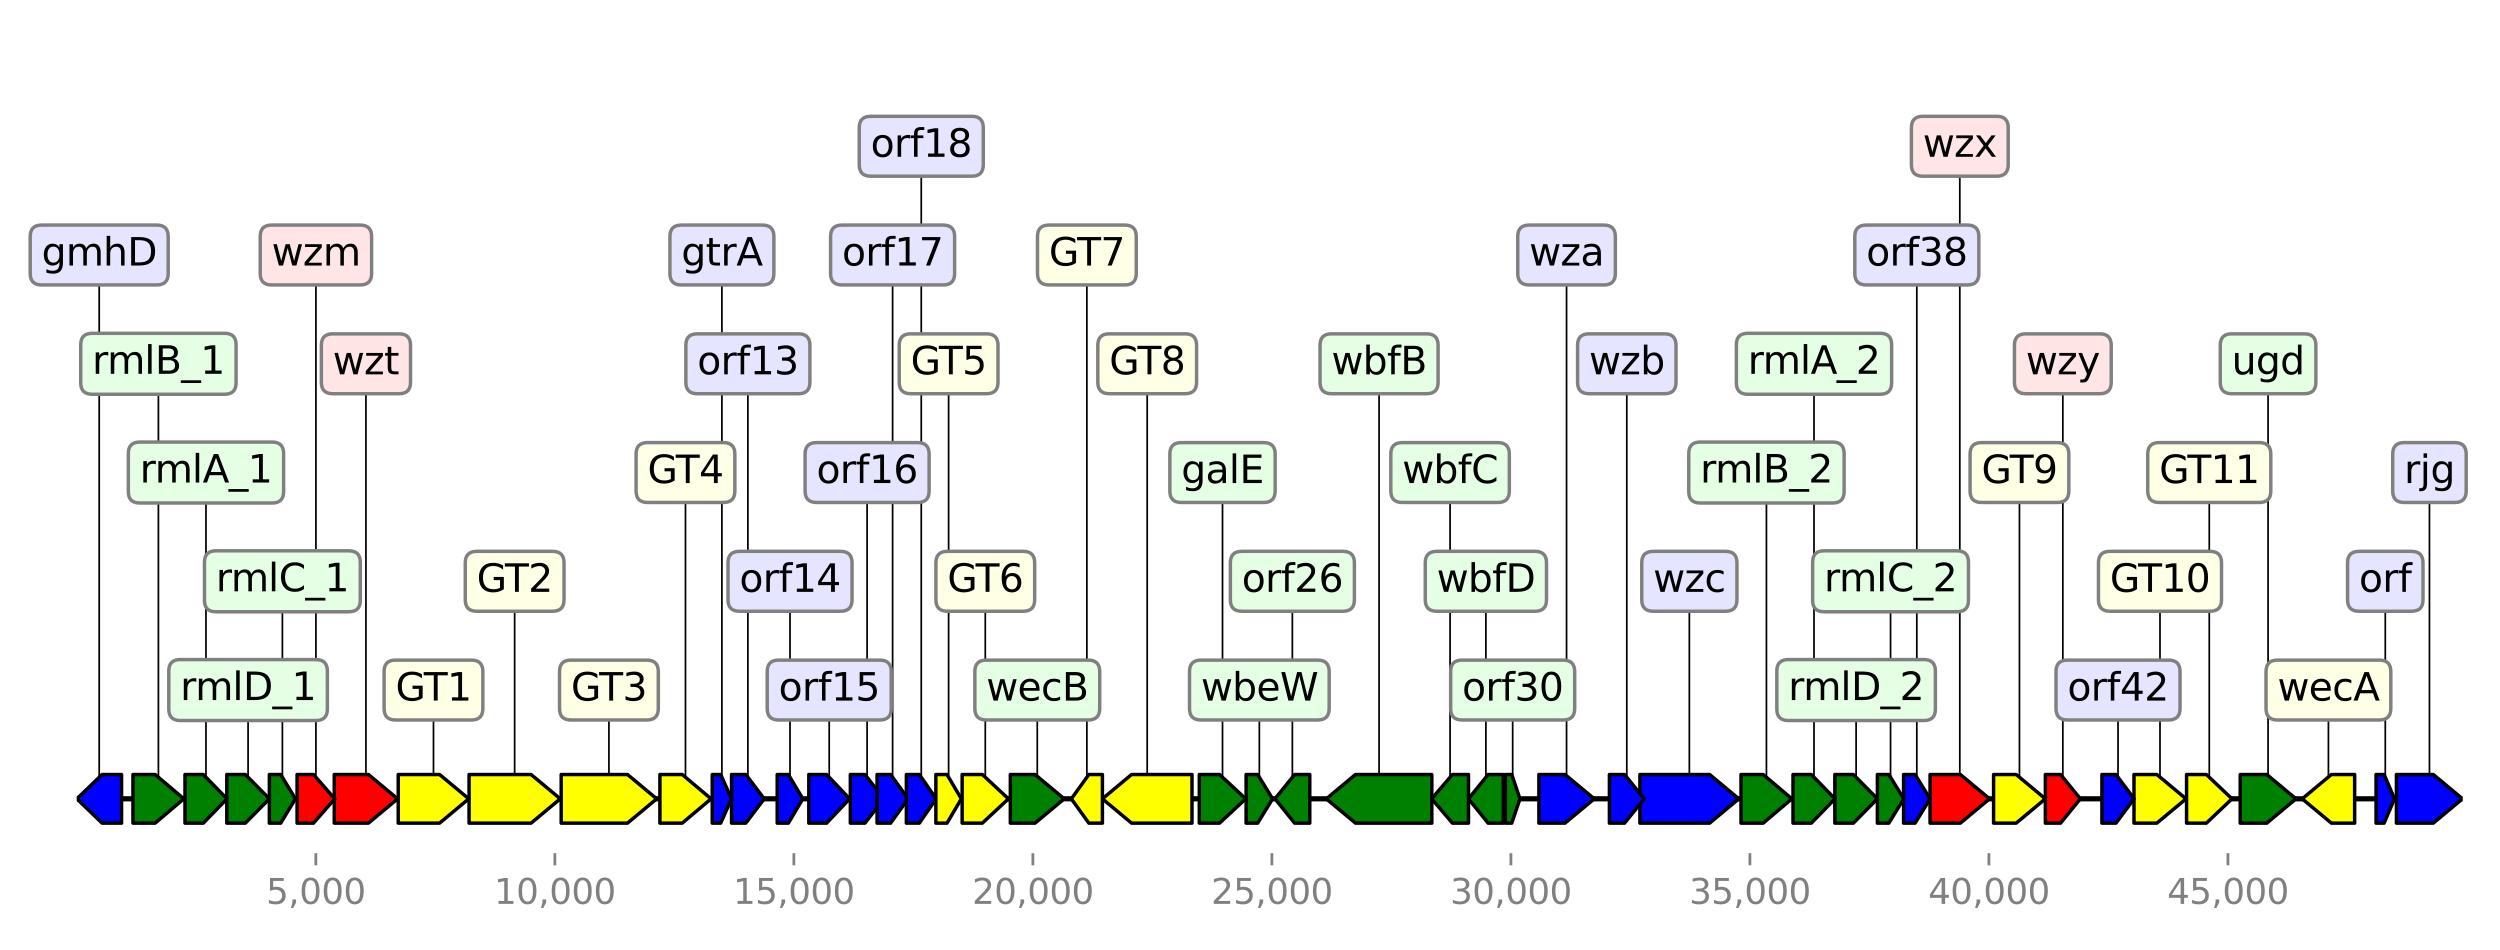 <?xml version="1.0" encoding="utf-8" standalone="no"?>
<!DOCTYPE svg PUBLIC "-//W3C//DTD SVG 1.1//EN"
  "http://www.w3.org/Graphics/SVG/1.1/DTD/svg11.dtd">
<svg height="273.6pt" version="1.1" viewBox="0 0 720 273.6" width="720pt" xmlns="http://www.w3.org/2000/svg" xmlns:xlink="http://www.w3.org/1999/xlink">
 <defs>
  <style type="text/css">*{stroke-linecap:butt;stroke-linejoin:round;}</style>
 </defs>
 <g id="figure_1">
  <g id="patch_1">
   <path d="M 0 273.6 
L 720 273.6 
L 720 0 
L 0 0 
z
" style="fill:#ffffff;"/>
  </g>
  <g id="axes_1">
   <g id="line2d_1">
    <path clip-path="url(#pbe84f1bc72)" d="M 22.13 230.059 
L 709.2 230.059 
" style="fill:none;stroke:#000000;stroke-linecap:square;stroke-width:1.5;"/>
   </g>
   <g id="line2d_2">
    <path clip-path="url(#pbe84f1bc72)" d="M 397.171 104.768 
L 397.171 230.059 
" style="fill:none;stroke:#000000;stroke-linecap:square;stroke-width:0.5;"/>
   </g>
   <g id="line2d_3">
    <path clip-path="url(#pbe84f1bc72)" d="M 486.533 167.413 
L 486.533 230.059 
" style="fill:none;stroke:#000000;stroke-linecap:square;stroke-width:0.5;"/>
   </g>
   <g id="line2d_4">
    <path clip-path="url(#pbe84f1bc72)" d="M 175.369 198.736 
L 175.369 230.059 
" style="fill:none;stroke:#000000;stroke-linecap:square;stroke-width:0.5;"/>
   </g>
   <g id="line2d_5">
    <path clip-path="url(#pbe84f1bc72)" d="M 148.22 167.413 
L 148.22 230.059 
" style="fill:none;stroke:#000000;stroke-linecap:square;stroke-width:0.5;"/>
   </g>
   <g id="line2d_6">
    <path clip-path="url(#pbe84f1bc72)" d="M 330.393 104.768 
L 330.393 230.059 
" style="fill:none;stroke:#000000;stroke-linecap:square;stroke-width:0.5;"/>
   </g>
   <g id="line2d_7">
    <path clip-path="url(#pbe84f1bc72)" d="M 124.843 198.736 
L 124.843 230.059 
" style="fill:none;stroke:#000000;stroke-linecap:square;stroke-width:0.5;"/>
   </g>
   <g id="line2d_8">
    <path clip-path="url(#pbe84f1bc72)" d="M 699.683 136.091 
L 699.683 230.059 
" style="fill:none;stroke:#000000;stroke-linecap:square;stroke-width:0.5;"/>
   </g>
   <g id="line2d_9">
    <path clip-path="url(#pbe84f1bc72)" d="M 105.39 104.768 
L 105.39 230.059 
" style="fill:none;stroke:#000000;stroke-linecap:square;stroke-width:0.5;"/>
   </g>
   <g id="line2d_10">
    <path clip-path="url(#pbe84f1bc72)" d="M 564.421 42.123 
L 564.421 230.059 
" style="fill:none;stroke:#000000;stroke-linecap:square;stroke-width:0.5;"/>
   </g>
   <g id="line2d_11">
    <path clip-path="url(#pbe84f1bc72)" d="M 653.205 104.768 
L 653.205 230.059 
" style="fill:none;stroke:#000000;stroke-linecap:square;stroke-width:0.5;"/>
   </g>
   <g id="line2d_12">
    <path clip-path="url(#pbe84f1bc72)" d="M 451.166 73.445 
L 451.166 230.059 
" style="fill:none;stroke:#000000;stroke-linecap:square;stroke-width:0.5;"/>
   </g>
   <g id="line2d_13">
    <path clip-path="url(#pbe84f1bc72)" d="M 298.736 198.736 
L 298.736 230.059 
" style="fill:none;stroke:#000000;stroke-linecap:square;stroke-width:0.5;"/>
   </g>
   <g id="line2d_14">
    <path clip-path="url(#pbe84f1bc72)" d="M 670.586 198.736 
L 670.586 230.059 
" style="fill:none;stroke:#000000;stroke-linecap:square;stroke-width:0.5;"/>
   </g>
   <g id="line2d_15">
    <path clip-path="url(#pbe84f1bc72)" d="M 622.078 167.413 
L 622.078 230.059 
" style="fill:none;stroke:#000000;stroke-linecap:square;stroke-width:0.5;"/>
   </g>
   <g id="line2d_16">
    <path clip-path="url(#pbe84f1bc72)" d="M 581.602 136.091 
L 581.602 230.059 
" style="fill:none;stroke:#000000;stroke-linecap:square;stroke-width:0.5;"/>
   </g>
   <g id="line2d_17">
    <path clip-path="url(#pbe84f1bc72)" d="M 197.417 136.091 
L 197.417 230.059 
" style="fill:none;stroke:#000000;stroke-linecap:square;stroke-width:0.5;"/>
   </g>
   <g id="line2d_18">
    <path clip-path="url(#pbe84f1bc72)" d="M 45.62 104.768 
L 45.62 230.059 
" style="fill:none;stroke:#000000;stroke-linecap:square;stroke-width:0.5;"/>
   </g>
   <g id="line2d_19">
    <path clip-path="url(#pbe84f1bc72)" d="M 508.733 136.091 
L 508.733 230.059 
" style="fill:none;stroke:#000000;stroke-linecap:square;stroke-width:0.5;"/>
   </g>
   <g id="line2d_20">
    <path clip-path="url(#pbe84f1bc72)" d="M 352.084 136.091 
L 352.084 230.059 
" style="fill:none;stroke:#000000;stroke-linecap:square;stroke-width:0.5;"/>
   </g>
   <g id="line2d_21">
    <path clip-path="url(#pbe84f1bc72)" d="M 283.764 167.413 
L 283.764 230.059 
" style="fill:none;stroke:#000000;stroke-linecap:square;stroke-width:0.5;"/>
   </g>
   <g id="line2d_22">
    <path clip-path="url(#pbe84f1bc72)" d="M 636.271 136.091 
L 636.271 230.059 
" style="fill:none;stroke:#000000;stroke-linecap:square;stroke-width:0.5;"/>
   </g>
   <g id="line2d_23">
    <path clip-path="url(#pbe84f1bc72)" d="M 28.57 73.445 
L 28.57 230.059 
" style="fill:none;stroke:#000000;stroke-linecap:square;stroke-width:0.5;"/>
   </g>
   <g id="line2d_24">
    <path clip-path="url(#pbe84f1bc72)" d="M 71.448 198.736 
L 71.448 230.059 
" style="fill:none;stroke:#000000;stroke-linecap:square;stroke-width:0.5;"/>
   </g>
   <g id="line2d_25">
    <path clip-path="url(#pbe84f1bc72)" d="M 534.56 198.736 
L 534.56 230.059 
" style="fill:none;stroke:#000000;stroke-linecap:square;stroke-width:0.5;"/>
   </g>
   <g id="line2d_26">
    <path clip-path="url(#pbe84f1bc72)" d="M 59.319 136.091 
L 59.319 230.059 
" style="fill:none;stroke:#000000;stroke-linecap:square;stroke-width:0.5;"/>
   </g>
   <g id="line2d_27">
    <path clip-path="url(#pbe84f1bc72)" d="M 522.431 104.768 
L 522.431 230.059 
" style="fill:none;stroke:#000000;stroke-linecap:square;stroke-width:0.5;"/>
   </g>
   <g id="line2d_28">
    <path clip-path="url(#pbe84f1bc72)" d="M 238.814 198.736 
L 238.814 230.059 
" style="fill:none;stroke:#000000;stroke-linecap:square;stroke-width:0.5;"/>
   </g>
   <g id="line2d_29">
    <path clip-path="url(#pbe84f1bc72)" d="M 90.983 73.445 
L 90.983 230.059 
" style="fill:none;stroke:#000000;stroke-linecap:square;stroke-width:0.5;"/>
   </g>
   <g id="line2d_30">
    <path clip-path="url(#pbe84f1bc72)" d="M 417.622 136.091 
L 417.622 230.059 
" style="fill:none;stroke:#000000;stroke-linecap:square;stroke-width:0.5;"/>
   </g>
   <g id="line2d_31">
    <path clip-path="url(#pbe84f1bc72)" d="M 594.096 104.768 
L 594.096 230.059 
" style="fill:none;stroke:#000000;stroke-linecap:square;stroke-width:0.5;"/>
   </g>
   <g id="line2d_32">
    <path clip-path="url(#pbe84f1bc72)" d="M 372.204 167.413 
L 372.204 230.059 
" style="fill:none;stroke:#000000;stroke-linecap:square;stroke-width:0.5;"/>
   </g>
   <g id="line2d_33">
    <path clip-path="url(#pbe84f1bc72)" d="M 427.933 167.413 
L 427.933 230.059 
" style="fill:none;stroke:#000000;stroke-linecap:square;stroke-width:0.5;"/>
   </g>
   <g id="line2d_34">
    <path clip-path="url(#pbe84f1bc72)" d="M 468.519 104.768 
L 468.519 230.059 
" style="fill:none;stroke:#000000;stroke-linecap:square;stroke-width:0.5;"/>
   </g>
   <g id="line2d_35">
    <path clip-path="url(#pbe84f1bc72)" d="M 249.725 136.091 
L 249.725 230.059 
" style="fill:none;stroke:#000000;stroke-linecap:square;stroke-width:0.5;"/>
   </g>
   <g id="line2d_36">
    <path clip-path="url(#pbe84f1bc72)" d="M 215.39 104.768 
L 215.39 230.059 
" style="fill:none;stroke:#000000;stroke-linecap:square;stroke-width:0.5;"/>
   </g>
   <g id="line2d_37">
    <path clip-path="url(#pbe84f1bc72)" d="M 609.99 198.736 
L 609.99 230.059 
" style="fill:none;stroke:#000000;stroke-linecap:square;stroke-width:0.5;"/>
   </g>
   <g id="line2d_38">
    <path clip-path="url(#pbe84f1bc72)" d="M 257.07 73.445 
L 257.07 230.059 
" style="fill:none;stroke:#000000;stroke-linecap:square;stroke-width:0.5;"/>
   </g>
   <g id="line2d_39">
    <path clip-path="url(#pbe84f1bc72)" d="M 313.019 73.445 
L 313.019 230.059 
" style="fill:none;stroke:#000000;stroke-linecap:square;stroke-width:0.5;"/>
   </g>
   <g id="line2d_40">
    <path clip-path="url(#pbe84f1bc72)" d="M 265.323 42.123 
L 265.323 230.059 
" style="fill:none;stroke:#000000;stroke-linecap:square;stroke-width:0.5;"/>
   </g>
   <g id="line2d_41">
    <path clip-path="url(#pbe84f1bc72)" d="M 362.691 198.736 
L 362.691 230.059 
" style="fill:none;stroke:#000000;stroke-linecap:square;stroke-width:0.5;"/>
   </g>
   <g id="line2d_42">
    <path clip-path="url(#pbe84f1bc72)" d="M 552.044 73.445 
L 552.044 230.059 
" style="fill:none;stroke:#000000;stroke-linecap:square;stroke-width:0.5;"/>
   </g>
   <g id="line2d_43">
    <path clip-path="url(#pbe84f1bc72)" d="M 544.479 167.413 
L 544.479 230.059 
" style="fill:none;stroke:#000000;stroke-linecap:square;stroke-width:0.5;"/>
   </g>
   <g id="line2d_44">
    <path clip-path="url(#pbe84f1bc72)" d="M 81.325 167.413 
L 81.325 230.059 
" style="fill:none;stroke:#000000;stroke-linecap:square;stroke-width:0.5;"/>
   </g>
   <g id="line2d_45">
    <path clip-path="url(#pbe84f1bc72)" d="M 227.525 167.413 
L 227.525 230.059 
" style="fill:none;stroke:#000000;stroke-linecap:square;stroke-width:0.5;"/>
   </g>
   <g id="line2d_46">
    <path clip-path="url(#pbe84f1bc72)" d="M 273.198 104.768 
L 273.198 230.059 
" style="fill:none;stroke:#000000;stroke-linecap:square;stroke-width:0.5;"/>
   </g>
   <g id="line2d_47">
    <path clip-path="url(#pbe84f1bc72)" d="M 207.907 73.445 
L 207.907 230.059 
" style="fill:none;stroke:#000000;stroke-linecap:square;stroke-width:0.5;"/>
   </g>
   <g id="line2d_48">
    <path clip-path="url(#pbe84f1bc72)" d="M 686.962 167.413 
L 686.962 230.059 
" style="fill:none;stroke:#000000;stroke-linecap:square;stroke-width:0.5;"/>
   </g>
   <g id="line2d_49">
    <path clip-path="url(#pbe84f1bc72)" d="M 435.65 198.736 
L 435.65 230.059 
" style="fill:none;stroke:#000000;stroke-linecap:square;stroke-width:0.5;"/>
   </g>
   <g id="patch_2">
    <path clip-path="url(#pbe84f1bc72)" d="M 412.363 237.059 
Q 401.371 237.059 390.38 237.059 
L 390.38 237.059 
Q 386.179 233.559 381.979 230.059 
Q 386.179 226.559 390.38 223.059 
L 390.38 223.059 
Q 401.371 223.059 412.363 223.059 
L 412.363 237.059 
z
" style="fill:#008000;stroke:#000000;stroke-linecap:round;"/>
   </g>
   <g id="patch_3">
    <path clip-path="url(#pbe84f1bc72)" d="M 472.291 223.059 
Q 482.335 223.059 492.378 223.059 
L 492.378 223.059 
Q 496.577 226.559 500.775 230.059 
Q 496.577 233.559 492.378 237.059 
L 492.378 237.059 
Q 482.335 237.059 472.291 237.059 
L 472.291 223.059 
z
" style="fill:#0000ff;stroke:#000000;stroke-linecap:round;"/>
   </g>
   <g id="patch_4">
    <path clip-path="url(#pbe84f1bc72)" d="M 161.622 223.059 
Q 171.169 223.059 180.715 223.059 
L 180.715 223.059 
Q 184.915 226.559 189.115 230.059 
Q 184.915 233.559 180.715 237.059 
L 180.715 237.059 
Q 171.169 237.059 161.622 237.059 
L 161.622 223.059 
z
" style="fill:#ffff00;stroke:#000000;stroke-linecap:round;"/>
   </g>
   <g id="patch_5">
    <path clip-path="url(#pbe84f1bc72)" d="M 135.093 223.059 
Q 144.02 223.059 152.947 223.059 
L 152.947 223.059 
Q 157.147 226.559 161.347 230.059 
Q 157.147 233.559 152.947 237.059 
L 152.947 237.059 
Q 144.02 237.059 135.093 237.059 
L 135.093 223.059 
z
" style="fill:#ffff00;stroke:#000000;stroke-linecap:round;"/>
   </g>
   <g id="patch_6">
    <path clip-path="url(#pbe84f1bc72)" d="M 343.293 237.059 
Q 334.593 237.059 325.893 237.059 
L 325.893 237.059 
Q 321.693 233.559 317.494 230.059 
Q 321.693 226.559 325.893 223.059 
L 325.893 223.059 
Q 334.593 223.059 343.293 223.059 
L 343.293 237.059 
z
" style="fill:#ffff00;stroke:#000000;stroke-linecap:round;"/>
   </g>
   <g id="patch_7">
    <path clip-path="url(#pbe84f1bc72)" d="M 114.69 223.059 
Q 120.642 223.059 126.593 223.059 
L 126.593 223.059 
Q 130.795 226.559 134.997 230.059 
Q 130.795 233.559 126.593 237.059 
L 126.593 237.059 
Q 120.642 237.059 114.69 237.059 
L 114.69 223.059 
z
" style="fill:#ffff00;stroke:#000000;stroke-linecap:round;"/>
   </g>
   <g id="patch_8">
    <path clip-path="url(#pbe84f1bc72)" d="M 690.17 223.059 
Q 695.481 223.059 700.793 223.059 
L 700.793 223.059 
Q 704.994 226.559 709.196 230.059 
Q 704.994 233.559 700.793 237.059 
L 700.793 237.059 
Q 695.481 237.059 690.17 237.059 
L 690.17 223.059 
z
" style="fill:#0000ff;stroke:#000000;stroke-linecap:round;"/>
   </g>
   <g id="patch_9">
    <path clip-path="url(#pbe84f1bc72)" d="M 96.27 223.059 
Q 101.189 223.059 106.107 223.059 
L 106.107 223.059 
Q 110.309 226.559 114.511 230.059 
Q 110.309 233.559 106.107 237.059 
L 106.107 237.059 
Q 101.189 237.059 96.27 237.059 
L 96.27 223.059 
z
" style="fill:#ff0000;stroke:#000000;stroke-linecap:round;"/>
   </g>
   <g id="patch_10">
    <path clip-path="url(#pbe84f1bc72)" d="M 555.858 223.059 
Q 560.221 223.059 564.584 223.059 
L 564.584 223.059 
Q 568.784 226.559 572.984 230.059 
Q 568.784 233.559 564.584 237.059 
L 564.584 237.059 
Q 560.221 237.059 555.858 237.059 
L 555.858 223.059 
z
" style="fill:#ff0000;stroke:#000000;stroke-linecap:round;"/>
   </g>
   <g id="patch_11">
    <path clip-path="url(#pbe84f1bc72)" d="M 645.179 223.059 
Q 649.006 223.059 652.833 223.059 
L 652.833 223.059 
Q 657.032 226.559 661.231 230.059 
Q 657.032 233.559 652.833 237.059 
L 652.833 237.059 
Q 649.006 237.059 645.179 237.059 
L 645.179 223.059 
z
" style="fill:#008000;stroke:#000000;stroke-linecap:round;"/>
   </g>
   <g id="patch_12">
    <path clip-path="url(#pbe84f1bc72)" d="M 443.201 223.059 
Q 446.964 223.059 450.726 223.059 
L 450.726 223.059 
Q 454.928 226.559 459.13 230.059 
Q 454.928 233.559 450.726 237.059 
L 450.726 237.059 
Q 446.964 237.059 443.201 237.059 
L 443.201 223.059 
z
" style="fill:#0000ff;stroke:#000000;stroke-linecap:round;"/>
   </g>
   <g id="patch_13">
    <path clip-path="url(#pbe84f1bc72)" d="M 290.978 223.059 
Q 294.537 223.059 298.096 223.059 
L 298.096 223.059 
Q 302.295 226.559 306.494 230.059 
Q 302.295 233.559 298.096 237.059 
L 298.096 237.059 
Q 294.537 237.059 290.978 237.059 
L 290.978 223.059 
z
" style="fill:#008000;stroke:#000000;stroke-linecap:round;"/>
   </g>
   <g id="patch_14">
    <path clip-path="url(#pbe84f1bc72)" d="M 678.137 237.059 
Q 674.787 237.059 671.438 237.059 
L 671.438 237.059 
Q 667.236 233.559 663.035 230.059 
Q 667.236 226.559 671.438 223.059 
L 671.438 223.059 
Q 674.787 223.059 678.137 223.059 
L 678.137 237.059 
z
" style="fill:#ffff00;stroke:#000000;stroke-linecap:round;"/>
   </g>
   <g id="patch_15">
    <path clip-path="url(#pbe84f1bc72)" d="M 614.588 223.059 
Q 617.878 223.059 621.167 223.059 
L 621.167 223.059 
Q 625.367 226.559 629.567 230.059 
Q 625.367 233.559 621.167 237.059 
L 621.167 237.059 
Q 617.878 237.059 614.588 237.059 
L 614.588 223.059 
z
" style="fill:#ffff00;stroke:#000000;stroke-linecap:round;"/>
   </g>
   <g id="patch_16">
    <path clip-path="url(#pbe84f1bc72)" d="M 574.154 223.059 
Q 577.404 223.059 580.653 223.059 
L 580.653 223.059 
Q 584.852 226.559 589.05 230.059 
Q 584.852 233.559 580.653 237.059 
L 580.653 237.059 
Q 577.404 237.059 574.154 237.059 
L 574.154 223.059 
z
" style="fill:#ffff00;stroke:#000000;stroke-linecap:round;"/>
   </g>
   <g id="patch_17">
    <path clip-path="url(#pbe84f1bc72)" d="M 190.051 223.059 
Q 193.261 223.059 196.471 223.059 
L 196.471 223.059 
Q 200.627 226.559 204.782 230.059 
Q 200.627 233.559 196.471 237.059 
L 196.471 237.059 
Q 193.261 237.059 190.051 237.059 
L 190.051 223.059 
z
" style="fill:#ffff00;stroke:#000000;stroke-linecap:round;"/>
   </g>
   <g id="patch_18">
    <path clip-path="url(#pbe84f1bc72)" d="M 38.296 223.059 
Q 41.488 223.059 44.68 223.059 
L 44.68 223.059 
Q 48.812 226.559 52.945 230.059 
Q 48.812 233.559 44.68 237.059 
L 44.68 237.059 
Q 41.488 237.059 38.296 237.059 
L 38.296 223.059 
z
" style="fill:#008000;stroke:#000000;stroke-linecap:round;"/>
   </g>
   <g id="patch_19">
    <path clip-path="url(#pbe84f1bc72)" d="M 501.409 223.059 
Q 504.6 223.059 507.792 223.059 
L 507.792 223.059 
Q 511.925 226.559 516.057 230.059 
Q 511.925 233.559 507.792 237.059 
L 507.792 237.059 
Q 504.6 237.059 501.409 237.059 
L 501.409 223.059 
z
" style="fill:#008000;stroke:#000000;stroke-linecap:round;"/>
   </g>
   <g id="patch_20">
    <path clip-path="url(#pbe84f1bc72)" d="M 345.4 223.059 
Q 348.312 223.059 351.225 223.059 
L 351.225 223.059 
Q 354.996 226.559 358.767 230.059 
Q 354.996 233.559 351.225 237.059 
L 351.225 237.059 
Q 348.312 237.059 345.4 237.059 
L 345.4 223.059 
z
" style="fill:#008000;stroke:#000000;stroke-linecap:round;"/>
   </g>
   <g id="patch_21">
    <path clip-path="url(#pbe84f1bc72)" d="M 277.101 223.059 
Q 280.005 223.059 282.908 223.059 
L 282.908 223.059 
Q 286.668 226.559 290.427 230.059 
Q 286.668 233.559 282.908 237.059 
L 282.908 237.059 
Q 280.005 237.059 277.101 237.059 
L 277.101 223.059 
z
" style="fill:#ffff00;stroke:#000000;stroke-linecap:round;"/>
   </g>
   <g id="patch_22">
    <path clip-path="url(#pbe84f1bc72)" d="M 629.732 223.059 
Q 632.582 223.059 635.432 223.059 
L 635.432 223.059 
Q 639.121 226.559 642.811 230.059 
Q 639.121 233.559 635.432 237.059 
L 635.432 237.059 
Q 632.582 237.059 629.732 237.059 
L 629.732 223.059 
z
" style="fill:#ffff00;stroke:#000000;stroke-linecap:round;"/>
   </g>
   <g id="patch_23">
    <path clip-path="url(#pbe84f1bc72)" d="M 35.006 237.059 
Q 32.201 237.059 29.396 237.059 
L 29.396 237.059 
Q 25.765 233.559 22.134 230.059 
Q 25.765 226.559 29.396 223.059 
L 29.396 223.059 
Q 32.201 223.059 35.006 223.059 
L 35.006 237.059 
z
" style="fill:#0000ff;stroke:#000000;stroke-linecap:round;"/>
   </g>
   <g id="patch_24">
    <path clip-path="url(#pbe84f1bc72)" d="M 65.321 223.059 
Q 67.991 223.059 70.661 223.059 
L 70.661 223.059 
Q 74.117 226.559 77.574 230.059 
Q 74.117 233.559 70.661 237.059 
L 70.661 237.059 
Q 67.991 237.059 65.321 237.059 
L 65.321 223.059 
z
" style="fill:#008000;stroke:#000000;stroke-linecap:round;"/>
   </g>
   <g id="patch_25">
    <path clip-path="url(#pbe84f1bc72)" d="M 528.434 223.059 
Q 531.103 223.059 533.773 223.059 
L 533.773 223.059 
Q 537.23 226.559 540.686 230.059 
Q 537.23 233.559 533.773 237.059 
L 533.773 237.059 
Q 531.103 237.059 528.434 237.059 
L 528.434 223.059 
z
" style="fill:#008000;stroke:#000000;stroke-linecap:round;"/>
   </g>
   <g id="patch_26">
    <path clip-path="url(#pbe84f1bc72)" d="M 53.275 223.059 
Q 55.909 223.059 58.543 223.059 
L 58.543 223.059 
Q 61.953 226.559 65.362 230.059 
Q 61.953 233.559 58.543 237.059 
L 58.543 237.059 
Q 55.909 237.059 53.275 237.059 
L 53.275 223.059 
z
" style="fill:#008000;stroke:#000000;stroke-linecap:round;"/>
   </g>
   <g id="patch_27">
    <path clip-path="url(#pbe84f1bc72)" d="M 516.387 223.059 
Q 519.021 223.059 521.655 223.059 
L 521.655 223.059 
Q 525.065 226.559 528.475 230.059 
Q 525.065 233.559 521.655 237.059 
L 521.655 237.059 
Q 519.021 237.059 516.387 237.059 
L 516.387 223.059 
z
" style="fill:#008000;stroke:#000000;stroke-linecap:round;"/>
   </g>
   <g id="patch_28">
    <path clip-path="url(#pbe84f1bc72)" d="M 232.936 223.059 
Q 235.498 223.059 238.06 223.059 
L 238.06 223.059 
Q 241.376 226.559 244.693 230.059 
Q 241.376 233.559 238.06 237.059 
L 238.06 237.059 
Q 235.498 237.059 232.936 237.059 
L 232.936 223.059 
z
" style="fill:#0000ff;stroke:#000000;stroke-linecap:round;"/>
   </g>
   <g id="patch_29">
    <path clip-path="url(#pbe84f1bc72)" d="M 85.559 223.059 
Q 87.923 223.059 90.287 223.059 
L 90.287 223.059 
Q 93.347 226.559 96.407 230.059 
Q 93.347 233.559 90.287 237.059 
L 90.287 237.059 
Q 87.923 237.059 85.559 237.059 
L 85.559 223.059 
z
" style="fill:#ff0000;stroke:#000000;stroke-linecap:round;"/>
   </g>
   <g id="patch_30">
    <path clip-path="url(#pbe84f1bc72)" d="M 422.922 237.059 
Q 420.612 237.059 418.303 237.059 
L 418.303 237.059 
Q 415.312 233.559 412.322 230.059 
Q 415.312 226.559 418.303 223.059 
L 418.303 223.059 
Q 420.612 223.059 422.922 223.059 
L 422.922 237.059 
z
" style="fill:#008000;stroke:#000000;stroke-linecap:round;"/>
   </g>
   <g id="patch_31">
    <path clip-path="url(#pbe84f1bc72)" d="M 589.064 223.059 
Q 591.258 223.059 593.452 223.059 
L 593.452 223.059 
Q 596.29 226.559 599.128 230.059 
Q 596.29 233.559 593.452 237.059 
L 593.452 237.059 
Q 591.258 237.059 589.064 237.059 
L 589.064 223.059 
z
" style="fill:#ff0000;stroke:#000000;stroke-linecap:round;"/>
   </g>
   <g id="patch_32">
    <path clip-path="url(#pbe84f1bc72)" d="M 377.215 237.059 
Q 375.03 237.059 372.845 237.059 
L 372.845 237.059 
Q 370.019 233.559 367.193 230.059 
Q 370.019 226.559 372.845 223.059 
L 372.845 223.059 
Q 375.03 223.059 377.215 223.059 
L 377.215 237.059 
z
" style="fill:#008000;stroke:#000000;stroke-linecap:round;"/>
   </g>
   <g id="patch_33">
    <path clip-path="url(#pbe84f1bc72)" d="M 432.945 237.059 
Q 430.76 237.059 428.575 237.059 
L 428.575 237.059 
Q 425.748 233.559 422.922 230.059 
Q 425.748 226.559 428.575 223.059 
L 428.575 223.059 
Q 430.76 223.059 432.945 223.059 
L 432.945 237.059 
z
" style="fill:#008000;stroke:#000000;stroke-linecap:round;"/>
   </g>
   <g id="patch_34">
    <path clip-path="url(#pbe84f1bc72)" d="M 463.508 223.059 
Q 465.693 223.059 467.878 223.059 
L 467.878 223.059 
Q 470.704 226.559 473.53 230.059 
Q 470.704 233.559 467.878 237.059 
L 467.878 237.059 
Q 465.693 237.059 463.508 237.059 
L 463.508 223.059 
z
" style="fill:#0000ff;stroke:#000000;stroke-linecap:round;"/>
   </g>
   <g id="patch_35">
    <path clip-path="url(#pbe84f1bc72)" d="M 244.9 223.059 
Q 247.004 223.059 249.108 223.059 
L 249.108 223.059 
Q 251.829 226.559 254.55 230.059 
Q 251.829 233.559 249.108 237.059 
L 249.108 237.059 
Q 247.004 237.059 244.9 237.059 
L 244.9 223.059 
z
" style="fill:#0000ff;stroke:#000000;stroke-linecap:round;"/>
   </g>
   <g id="patch_36">
    <path clip-path="url(#pbe84f1bc72)" d="M 210.688 223.059 
Q 212.738 223.059 214.788 223.059 
L 214.788 223.059 
Q 217.44 226.559 220.091 230.059 
Q 217.44 233.559 214.788 237.059 
L 214.788 237.059 
Q 212.738 237.059 210.688 237.059 
L 210.688 223.059 
z
" style="fill:#0000ff;stroke:#000000;stroke-linecap:round;"/>
   </g>
   <g id="patch_37">
    <path clip-path="url(#pbe84f1bc72)" d="M 605.35 223.059 
Q 607.373 223.059 609.396 223.059 
L 609.396 223.059 
Q 612.013 226.559 614.629 230.059 
Q 612.013 233.559 609.396 237.059 
L 609.396 237.059 
Q 607.373 237.059 605.35 237.059 
L 605.35 223.059 
z
" style="fill:#0000ff;stroke:#000000;stroke-linecap:round;"/>
   </g>
   <g id="patch_38">
    <path clip-path="url(#pbe84f1bc72)" d="M 252.595 223.059 
Q 254.546 223.059 256.497 223.059 
L 256.497 223.059 
Q 259.021 226.559 261.544 230.059 
Q 259.021 233.559 256.497 237.059 
L 256.497 237.059 
Q 254.546 237.059 252.595 237.059 
L 252.595 223.059 
z
" style="fill:#0000ff;stroke:#000000;stroke-linecap:round;"/>
   </g>
   <g id="patch_39">
    <path clip-path="url(#pbe84f1bc72)" d="M 317.494 237.059 
Q 315.543 237.059 313.592 237.059 
L 313.592 237.059 
Q 311.068 233.559 308.545 230.059 
Q 311.068 226.559 313.592 223.059 
L 313.592 223.059 
Q 315.543 223.059 317.494 223.059 
L 317.494 237.059 
z
" style="fill:#ffff00;stroke:#000000;stroke-linecap:round;"/>
   </g>
   <g id="patch_40">
    <path clip-path="url(#pbe84f1bc72)" d="M 261.035 223.059 
Q 262.905 223.059 264.774 223.059 
L 264.774 223.059 
Q 267.193 226.559 269.612 230.059 
Q 267.193 233.559 264.774 237.059 
L 264.774 237.059 
Q 262.905 237.059 261.035 237.059 
L 261.035 223.059 
z
" style="fill:#0000ff;stroke:#000000;stroke-linecap:round;"/>
   </g>
   <g id="patch_41">
    <path clip-path="url(#pbe84f1bc72)" d="M 358.878 223.059 
Q 360.54 223.059 362.203 223.059 
L 362.203 223.059 
Q 364.354 226.559 366.505 230.059 
Q 364.354 233.559 362.203 237.059 
L 362.203 237.059 
Q 360.54 237.059 358.878 237.059 
L 358.878 223.059 
z
" style="fill:#008000;stroke:#000000;stroke-linecap:round;"/>
   </g>
   <g id="patch_42">
    <path clip-path="url(#pbe84f1bc72)" d="M 548.231 223.059 
Q 549.893 223.059 551.556 223.059 
L 551.556 223.059 
Q 553.707 226.559 555.858 230.059 
Q 553.707 233.559 551.556 237.059 
L 551.556 237.059 
Q 549.893 237.059 548.231 237.059 
L 548.231 223.059 
z
" style="fill:#0000ff;stroke:#000000;stroke-linecap:round;"/>
   </g>
   <g id="patch_43">
    <path clip-path="url(#pbe84f1bc72)" d="M 540.686 223.059 
Q 542.34 223.059 543.994 223.059 
L 543.994 223.059 
Q 546.133 226.559 548.272 230.059 
Q 546.133 233.559 543.994 237.059 
L 543.994 237.059 
Q 542.34 237.059 540.686 237.059 
L 540.686 223.059 
z
" style="fill:#008000;stroke:#000000;stroke-linecap:round;"/>
   </g>
   <g id="patch_44">
    <path clip-path="url(#pbe84f1bc72)" d="M 77.574 223.059 
Q 79.21 223.059 80.846 223.059 
L 80.846 223.059 
Q 82.961 226.559 85.077 230.059 
Q 82.961 233.559 80.846 237.059 
L 80.846 237.059 
Q 79.21 237.059 77.574 237.059 
L 77.574 223.059 
z
" style="fill:#008000;stroke:#000000;stroke-linecap:round;"/>
   </g>
   <g id="patch_45">
    <path clip-path="url(#pbe84f1bc72)" d="M 223.836 223.059 
Q 225.445 223.059 227.053 223.059 
L 227.053 223.059 
Q 229.134 226.559 231.215 230.059 
Q 229.134 233.559 227.053 237.059 
L 227.053 237.059 
Q 225.445 237.059 223.836 237.059 
L 223.836 223.059 
z
" style="fill:#0000ff;stroke:#000000;stroke-linecap:round;"/>
   </g>
   <g id="patch_46">
    <path clip-path="url(#pbe84f1bc72)" d="M 269.529 223.059 
Q 271.129 223.059 272.729 223.059 
L 272.729 223.059 
Q 274.798 226.559 276.867 230.059 
Q 274.798 233.559 272.729 237.059 
L 272.729 237.059 
Q 271.129 237.059 269.529 237.059 
L 269.529 223.059 
z
" style="fill:#ffff00;stroke:#000000;stroke-linecap:round;"/>
   </g>
   <g id="patch_47">
    <path clip-path="url(#pbe84f1bc72)" d="M 205.126 223.059 
Q 206.339 223.059 207.552 223.059 
L 207.552 223.059 
Q 209.12 226.559 210.688 230.059 
Q 209.12 233.559 207.552 237.059 
L 207.552 237.059 
Q 206.339 237.059 205.126 237.059 
L 205.126 223.059 
z
" style="fill:#0000ff;stroke:#000000;stroke-linecap:round;"/>
   </g>
   <g id="patch_48">
    <path clip-path="url(#pbe84f1bc72)" d="M 684.305 223.059 
Q 685.463 223.059 686.622 223.059 
L 686.622 223.059 
Q 688.121 226.559 689.619 230.059 
Q 688.121 233.559 686.622 237.059 
L 686.622 237.059 
Q 685.463 237.059 684.305 237.059 
L 684.305 223.059 
z
" style="fill:#0000ff;stroke:#000000;stroke-linecap:round;"/>
   </g>
   <g id="patch_49">
    <path clip-path="url(#pbe84f1bc72)" d="M 433.55 223.059 
Q 434.467 223.059 435.383 223.059 
L 435.383 223.059 
Q 436.566 226.559 437.749 230.059 
Q 436.566 233.559 435.383 237.059 
L 435.383 237.059 
Q 434.467 237.059 433.55 237.059 
L 433.55 223.059 
z
" style="fill:#008000;stroke:#000000;stroke-linecap:round;"/>
   </g>
   <g id="matplotlib.axis_1">
    <g id="xtick_1">
     <g id="line2d_50">
      <defs>
       <path d="M 0 0 
L 0 3.5 
" id="m8ab0659b36" style="stroke:#808080;stroke-width:0.8;"/>
      </defs>
      <g>
       <use style="fill:#808080;stroke:#808080;stroke-width:0.8;" x="90.962" xlink:href="#m8ab0659b36" y="245.72"/>
      </g>
     </g>
     <g id="text_1">
      <!-- 5,000 -->
      <g style="fill:#808080;" transform="translate(76.648 260.318)scale(0.1 -0.1)">
       <defs>
        <path d="M 691 4666 
L 3169 4666 
L 3169 4134 
L 1269 4134 
L 1269 2991 
Q 1406 3038 1543 3061 
Q 1681 3084 1819 3084 
Q 2600 3084 3056 2656 
Q 3513 2228 3513 1497 
Q 3513 744 3044 326 
Q 2575 -91 1722 -91 
Q 1428 -91 1123 -41 
Q 819 9 494 109 
L 494 744 
Q 775 591 1075 516 
Q 1375 441 1709 441 
Q 2250 441 2565 725 
Q 2881 1009 2881 1497 
Q 2881 1984 2565 2268 
Q 2250 2553 1709 2553 
Q 1456 2553 1204 2497 
Q 953 2441 691 2322 
L 691 4666 
z
" id="DejaVuSans-35" transform="scale(0.016)"/>
        <path d="M 750 794 
L 1409 794 
L 1409 256 
L 897 -744 
L 494 -744 
L 750 256 
L 750 794 
z
" id="DejaVuSans-2c" transform="scale(0.016)"/>
        <path d="M 2034 4250 
Q 1547 4250 1301 3770 
Q 1056 3291 1056 2328 
Q 1056 1369 1301 889 
Q 1547 409 2034 409 
Q 2525 409 2770 889 
Q 3016 1369 3016 2328 
Q 3016 3291 2770 3770 
Q 2525 4250 2034 4250 
z
M 2034 4750 
Q 2819 4750 3233 4129 
Q 3647 3509 3647 2328 
Q 3647 1150 3233 529 
Q 2819 -91 2034 -91 
Q 1250 -91 836 529 
Q 422 1150 422 2328 
Q 422 3509 836 4129 
Q 1250 4750 2034 4750 
z
" id="DejaVuSans-30" transform="scale(0.016)"/>
       </defs>
       <use xlink:href="#DejaVuSans-35"/>
       <use x="63.623" xlink:href="#DejaVuSans-2c"/>
       <use x="95.41" xlink:href="#DejaVuSans-30"/>
       <use x="159.033" xlink:href="#DejaVuSans-30"/>
       <use x="222.656" xlink:href="#DejaVuSans-30"/>
      </g>
     </g>
    </g>
    <g id="xtick_2">
     <g id="line2d_51">
      <g>
       <use style="fill:#808080;stroke:#808080;stroke-width:0.8;" x="159.798" xlink:href="#m8ab0659b36" y="245.72"/>
      </g>
     </g>
     <g id="text_2">
      <!-- 10,000 -->
      <g style="fill:#808080;" transform="translate(142.303 260.318)scale(0.1 -0.1)">
       <defs>
        <path d="M 794 531 
L 1825 531 
L 1825 4091 
L 703 3866 
L 703 4441 
L 1819 4666 
L 2450 4666 
L 2450 531 
L 3481 531 
L 3481 0 
L 794 0 
L 794 531 
z
" id="DejaVuSans-31" transform="scale(0.016)"/>
       </defs>
       <use xlink:href="#DejaVuSans-31"/>
       <use x="63.623" xlink:href="#DejaVuSans-30"/>
       <use x="127.246" xlink:href="#DejaVuSans-2c"/>
       <use x="159.033" xlink:href="#DejaVuSans-30"/>
       <use x="222.656" xlink:href="#DejaVuSans-30"/>
       <use x="286.279" xlink:href="#DejaVuSans-30"/>
      </g>
     </g>
    </g>
    <g id="xtick_3">
     <g id="line2d_52">
      <g>
       <use style="fill:#808080;stroke:#808080;stroke-width:0.8;" x="228.634" xlink:href="#m8ab0659b36" y="245.72"/>
      </g>
     </g>
     <g id="text_3">
      <!-- 15,000 -->
      <g style="fill:#808080;" transform="translate(211.138 260.318)scale(0.1 -0.1)">
       <use xlink:href="#DejaVuSans-31"/>
       <use x="63.623" xlink:href="#DejaVuSans-35"/>
       <use x="127.246" xlink:href="#DejaVuSans-2c"/>
       <use x="159.033" xlink:href="#DejaVuSans-30"/>
       <use x="222.656" xlink:href="#DejaVuSans-30"/>
       <use x="286.279" xlink:href="#DejaVuSans-30"/>
      </g>
     </g>
    </g>
    <g id="xtick_4">
     <g id="line2d_53">
      <g>
       <use style="fill:#808080;stroke:#808080;stroke-width:0.8;" x="297.469" xlink:href="#m8ab0659b36" y="245.72"/>
      </g>
     </g>
     <g id="text_4">
      <!-- 20,000 -->
      <g style="fill:#808080;" transform="translate(279.974 260.318)scale(0.1 -0.1)">
       <defs>
        <path d="M 1228 531 
L 3431 531 
L 3431 0 
L 469 0 
L 469 531 
Q 828 903 1448 1529 
Q 2069 2156 2228 2338 
Q 2531 2678 2651 2914 
Q 2772 3150 2772 3378 
Q 2772 3750 2511 3984 
Q 2250 4219 1831 4219 
Q 1534 4219 1204 4116 
Q 875 4013 500 3803 
L 500 4441 
Q 881 4594 1212 4672 
Q 1544 4750 1819 4750 
Q 2544 4750 2975 4387 
Q 3406 4025 3406 3419 
Q 3406 3131 3298 2873 
Q 3191 2616 2906 2266 
Q 2828 2175 2409 1742 
Q 1991 1309 1228 531 
z
" id="DejaVuSans-32" transform="scale(0.016)"/>
       </defs>
       <use xlink:href="#DejaVuSans-32"/>
       <use x="63.623" xlink:href="#DejaVuSans-30"/>
       <use x="127.246" xlink:href="#DejaVuSans-2c"/>
       <use x="159.033" xlink:href="#DejaVuSans-30"/>
       <use x="222.656" xlink:href="#DejaVuSans-30"/>
       <use x="286.279" xlink:href="#DejaVuSans-30"/>
      </g>
     </g>
    </g>
    <g id="xtick_5">
     <g id="line2d_54">
      <g>
       <use style="fill:#808080;stroke:#808080;stroke-width:0.8;" x="366.305" xlink:href="#m8ab0659b36" y="245.72"/>
      </g>
     </g>
     <g id="text_5">
      <!-- 25,000 -->
      <g style="fill:#808080;" transform="translate(348.81 260.318)scale(0.1 -0.1)">
       <use xlink:href="#DejaVuSans-32"/>
       <use x="63.623" xlink:href="#DejaVuSans-35"/>
       <use x="127.246" xlink:href="#DejaVuSans-2c"/>
       <use x="159.033" xlink:href="#DejaVuSans-30"/>
       <use x="222.656" xlink:href="#DejaVuSans-30"/>
       <use x="286.279" xlink:href="#DejaVuSans-30"/>
      </g>
     </g>
    </g>
    <g id="xtick_6">
     <g id="line2d_55">
      <g>
       <use style="fill:#808080;stroke:#808080;stroke-width:0.8;" x="435.141" xlink:href="#m8ab0659b36" y="245.72"/>
      </g>
     </g>
     <g id="text_6">
      <!-- 30,000 -->
      <g style="fill:#808080;" transform="translate(417.645 260.318)scale(0.1 -0.1)">
       <defs>
        <path d="M 2597 2516 
Q 3050 2419 3304 2112 
Q 3559 1806 3559 1356 
Q 3559 666 3084 287 
Q 2609 -91 1734 -91 
Q 1441 -91 1130 -33 
Q 819 25 488 141 
L 488 750 
Q 750 597 1062 519 
Q 1375 441 1716 441 
Q 2309 441 2620 675 
Q 2931 909 2931 1356 
Q 2931 1769 2642 2001 
Q 2353 2234 1838 2234 
L 1294 2234 
L 1294 2753 
L 1863 2753 
Q 2328 2753 2575 2939 
Q 2822 3125 2822 3475 
Q 2822 3834 2567 4026 
Q 2313 4219 1838 4219 
Q 1578 4219 1281 4162 
Q 984 4106 628 3988 
L 628 4550 
Q 988 4650 1302 4700 
Q 1616 4750 1894 4750 
Q 2613 4750 3031 4423 
Q 3450 4097 3450 3541 
Q 3450 3153 3228 2886 
Q 3006 2619 2597 2516 
z
" id="DejaVuSans-33" transform="scale(0.016)"/>
       </defs>
       <use xlink:href="#DejaVuSans-33"/>
       <use x="63.623" xlink:href="#DejaVuSans-30"/>
       <use x="127.246" xlink:href="#DejaVuSans-2c"/>
       <use x="159.033" xlink:href="#DejaVuSans-30"/>
       <use x="222.656" xlink:href="#DejaVuSans-30"/>
       <use x="286.279" xlink:href="#DejaVuSans-30"/>
      </g>
     </g>
    </g>
    <g id="xtick_7">
     <g id="line2d_56">
      <g>
       <use style="fill:#808080;stroke:#808080;stroke-width:0.8;" x="503.976" xlink:href="#m8ab0659b36" y="245.72"/>
      </g>
     </g>
     <g id="text_7">
      <!-- 35,000 -->
      <g style="fill:#808080;" transform="translate(486.481 260.318)scale(0.1 -0.1)">
       <use xlink:href="#DejaVuSans-33"/>
       <use x="63.623" xlink:href="#DejaVuSans-35"/>
       <use x="127.246" xlink:href="#DejaVuSans-2c"/>
       <use x="159.033" xlink:href="#DejaVuSans-30"/>
       <use x="222.656" xlink:href="#DejaVuSans-30"/>
       <use x="286.279" xlink:href="#DejaVuSans-30"/>
      </g>
     </g>
    </g>
    <g id="xtick_8">
     <g id="line2d_57">
      <g>
       <use style="fill:#808080;stroke:#808080;stroke-width:0.8;" x="572.812" xlink:href="#m8ab0659b36" y="245.72"/>
      </g>
     </g>
     <g id="text_8">
      <!-- 40,000 -->
      <g style="fill:#808080;" transform="translate(555.317 260.318)scale(0.1 -0.1)">
       <defs>
        <path d="M 2419 4116 
L 825 1625 
L 2419 1625 
L 2419 4116 
z
M 2253 4666 
L 3047 4666 
L 3047 1625 
L 3713 1625 
L 3713 1100 
L 3047 1100 
L 3047 0 
L 2419 0 
L 2419 1100 
L 313 1100 
L 313 1709 
L 2253 4666 
z
" id="DejaVuSans-34" transform="scale(0.016)"/>
       </defs>
       <use xlink:href="#DejaVuSans-34"/>
       <use x="63.623" xlink:href="#DejaVuSans-30"/>
       <use x="127.246" xlink:href="#DejaVuSans-2c"/>
       <use x="159.033" xlink:href="#DejaVuSans-30"/>
       <use x="222.656" xlink:href="#DejaVuSans-30"/>
       <use x="286.279" xlink:href="#DejaVuSans-30"/>
      </g>
     </g>
    </g>
    <g id="xtick_9">
     <g id="line2d_58">
      <g>
       <use style="fill:#808080;stroke:#808080;stroke-width:0.8;" x="641.647" xlink:href="#m8ab0659b36" y="245.72"/>
      </g>
     </g>
     <g id="text_9">
      <!-- 45,000 -->
      <g style="fill:#808080;" transform="translate(624.152 260.318)scale(0.1 -0.1)">
       <use xlink:href="#DejaVuSans-34"/>
       <use x="63.623" xlink:href="#DejaVuSans-35"/>
       <use x="127.246" xlink:href="#DejaVuSans-2c"/>
       <use x="159.033" xlink:href="#DejaVuSans-30"/>
       <use x="222.656" xlink:href="#DejaVuSans-30"/>
       <use x="286.279" xlink:href="#DejaVuSans-30"/>
      </g>
     </g>
    </g>
   </g>
   <g id="linkto_wbfB">
    <g id="patch_50">
     <a xlink:href="wbfB">
      <path d="M 383.472 113.391 
L 410.87 113.391 
Q 414.17 113.391 414.17 110.091 
L 414.17 99.445 
Q 414.17 96.145 410.87 96.145 
L 383.472 96.145 
Q 380.172 96.145 380.172 99.445 
L 380.172 110.091 
Q 380.172 113.391 383.472 113.391 
z
" style="fill:#e5ffe5;stroke:#808080;stroke-linejoin:miter;"/>
     </a>
    </g>
    <!-- wbfB -->
    <g transform="translate(383.472 107.803)scale(0.11 -0.11)">
     <defs>
      <path d="M 269 3500 
L 844 3500 
L 1563 769 
L 2278 3500 
L 2956 3500 
L 3675 769 
L 4391 3500 
L 4966 3500 
L 4050 0 
L 3372 0 
L 2619 2869 
L 1863 0 
L 1184 0 
L 269 3500 
z
" id="DejaVuSans-77" transform="scale(0.016)"/>
      <path d="M 3116 1747 
Q 3116 2381 2855 2742 
Q 2594 3103 2138 3103 
Q 1681 3103 1420 2742 
Q 1159 2381 1159 1747 
Q 1159 1113 1420 752 
Q 1681 391 2138 391 
Q 2594 391 2855 752 
Q 3116 1113 3116 1747 
z
M 1159 2969 
Q 1341 3281 1617 3432 
Q 1894 3584 2278 3584 
Q 2916 3584 3314 3078 
Q 3713 2572 3713 1747 
Q 3713 922 3314 415 
Q 2916 -91 2278 -91 
Q 1894 -91 1617 61 
Q 1341 213 1159 525 
L 1159 0 
L 581 0 
L 581 4863 
L 1159 4863 
L 1159 2969 
z
" id="DejaVuSans-62" transform="scale(0.016)"/>
      <path d="M 2375 4863 
L 2375 4384 
L 1825 4384 
Q 1516 4384 1395 4259 
Q 1275 4134 1275 3809 
L 1275 3500 
L 2222 3500 
L 2222 3053 
L 1275 3053 
L 1275 0 
L 697 0 
L 697 3053 
L 147 3053 
L 147 3500 
L 697 3500 
L 697 3744 
Q 697 4328 969 4595 
Q 1241 4863 1831 4863 
L 2375 4863 
z
" id="DejaVuSans-66" transform="scale(0.016)"/>
      <path d="M 1259 2228 
L 1259 519 
L 2272 519 
Q 2781 519 3026 730 
Q 3272 941 3272 1375 
Q 3272 1813 3026 2020 
Q 2781 2228 2272 2228 
L 1259 2228 
z
M 1259 4147 
L 1259 2741 
L 2194 2741 
Q 2656 2741 2882 2914 
Q 3109 3088 3109 3444 
Q 3109 3797 2882 3972 
Q 2656 4147 2194 4147 
L 1259 4147 
z
M 628 4666 
L 2241 4666 
Q 2963 4666 3353 4366 
Q 3744 4066 3744 3513 
Q 3744 3084 3544 2831 
Q 3344 2578 2956 2516 
Q 3422 2416 3680 2098 
Q 3938 1781 3938 1306 
Q 3938 681 3513 340 
Q 3088 0 2303 0 
L 628 0 
L 628 4666 
z
" id="DejaVuSans-42" transform="scale(0.016)"/>
     </defs>
     <use xlink:href="#DejaVuSans-77"/>
     <use x="81.787" xlink:href="#DejaVuSans-62"/>
     <use x="145.264" xlink:href="#DejaVuSans-66"/>
     <use x="180.469" xlink:href="#DejaVuSans-42"/>
    </g>
   </g>
   <g id="linkto_wzc">
    <g id="patch_51">
     <a xlink:href="wzc">
      <path d="M 476.125 176.036 
L 496.942 176.036 
Q 500.242 176.036 500.242 172.736 
L 500.242 162.09 
Q 500.242 158.79 496.942 158.79 
L 476.125 158.79 
Q 472.825 158.79 472.825 162.09 
L 472.825 172.736 
Q 472.825 176.036 476.125 176.036 
z
" style="fill:#e5e5ff;stroke:#808080;stroke-linejoin:miter;"/>
     </a>
    </g>
    <!-- wzc -->
    <g transform="translate(476.125 170.449)scale(0.11 -0.11)">
     <defs>
      <path d="M 353 3500 
L 3084 3500 
L 3084 2975 
L 922 459 
L 3084 459 
L 3084 0 
L 275 0 
L 275 525 
L 2438 3041 
L 353 3041 
L 353 3500 
z
" id="DejaVuSans-7a" transform="scale(0.016)"/>
      <path d="M 3122 3366 
L 3122 2828 
Q 2878 2963 2633 3030 
Q 2388 3097 2138 3097 
Q 1578 3097 1268 2742 
Q 959 2388 959 1747 
Q 959 1106 1268 751 
Q 1578 397 2138 397 
Q 2388 397 2633 464 
Q 2878 531 3122 666 
L 3122 134 
Q 2881 22 2623 -34 
Q 2366 -91 2075 -91 
Q 1284 -91 818 406 
Q 353 903 353 1747 
Q 353 2603 823 3093 
Q 1294 3584 2113 3584 
Q 2378 3584 2631 3529 
Q 2884 3475 3122 3366 
z
" id="DejaVuSans-63" transform="scale(0.016)"/>
     </defs>
     <use xlink:href="#DejaVuSans-77"/>
     <use x="81.787" xlink:href="#DejaVuSans-7a"/>
     <use x="134.277" xlink:href="#DejaVuSans-63"/>
    </g>
   </g>
   <g id="linkto_GT3">
    <g id="patch_52">
     <a xlink:href="GT3">
      <path d="M 164.448 207.359 
L 186.29 207.359 
Q 189.59 207.359 189.59 204.059 
L 189.59 193.413 
Q 189.59 190.113 186.29 190.113 
L 164.448 190.113 
Q 161.148 190.113 161.148 193.413 
L 161.148 204.059 
Q 161.148 207.359 164.448 207.359 
z
" style="fill:#ffffe5;stroke:#808080;stroke-linejoin:miter;"/>
     </a>
    </g>
    <!-- GT3 -->
    <g transform="translate(164.448 201.771)scale(0.11 -0.11)">
     <defs>
      <path d="M 3809 666 
L 3809 1919 
L 2778 1919 
L 2778 2438 
L 4434 2438 
L 4434 434 
Q 4069 175 3628 42 
Q 3188 -91 2688 -91 
Q 1594 -91 976 548 
Q 359 1188 359 2328 
Q 359 3472 976 4111 
Q 1594 4750 2688 4750 
Q 3144 4750 3555 4637 
Q 3966 4525 4313 4306 
L 4313 3634 
Q 3963 3931 3569 4081 
Q 3175 4231 2741 4231 
Q 1884 4231 1454 3753 
Q 1025 3275 1025 2328 
Q 1025 1384 1454 906 
Q 1884 428 2741 428 
Q 3075 428 3337 486 
Q 3600 544 3809 666 
z
" id="DejaVuSans-47" transform="scale(0.016)"/>
      <path d="M -19 4666 
L 3928 4666 
L 3928 4134 
L 2272 4134 
L 2272 0 
L 1638 0 
L 1638 4134 
L -19 4134 
L -19 4666 
z
" id="DejaVuSans-54" transform="scale(0.016)"/>
     </defs>
     <use xlink:href="#DejaVuSans-47"/>
     <use x="73.865" xlink:href="#DejaVuSans-54"/>
     <use x="134.949" xlink:href="#DejaVuSans-33"/>
    </g>
   </g>
   <g id="linkto_GT2">
    <g id="patch_53">
     <a xlink:href="GT2">
      <path d="M 137.299 176.036 
L 159.141 176.036 
Q 162.441 176.036 162.441 172.736 
L 162.441 162.09 
Q 162.441 158.79 159.141 158.79 
L 137.299 158.79 
Q 133.999 158.79 133.999 162.09 
L 133.999 172.736 
Q 133.999 176.036 137.299 176.036 
z
" style="fill:#ffffe5;stroke:#808080;stroke-linejoin:miter;"/>
     </a>
    </g>
    <!-- GT2 -->
    <g transform="translate(137.299 170.449)scale(0.11 -0.11)">
     <use xlink:href="#DejaVuSans-47"/>
     <use x="73.865" xlink:href="#DejaVuSans-54"/>
     <use x="134.949" xlink:href="#DejaVuSans-32"/>
    </g>
   </g>
   <g id="linkto_GT8">
    <g id="patch_54">
     <a xlink:href="GT8">
      <path d="M 319.472 113.391 
L 341.314 113.391 
Q 344.614 113.391 344.614 110.091 
L 344.614 99.445 
Q 344.614 96.145 341.314 96.145 
L 319.472 96.145 
Q 316.172 96.145 316.172 99.445 
L 316.172 110.091 
Q 316.172 113.391 319.472 113.391 
z
" style="fill:#ffffe5;stroke:#808080;stroke-linejoin:miter;"/>
     </a>
    </g>
    <!-- GT8 -->
    <g transform="translate(319.472 107.803)scale(0.11 -0.11)">
     <defs>
      <path d="M 2034 2216 
Q 1584 2216 1326 1975 
Q 1069 1734 1069 1313 
Q 1069 891 1326 650 
Q 1584 409 2034 409 
Q 2484 409 2743 651 
Q 3003 894 3003 1313 
Q 3003 1734 2745 1975 
Q 2488 2216 2034 2216 
z
M 1403 2484 
Q 997 2584 770 2862 
Q 544 3141 544 3541 
Q 544 4100 942 4425 
Q 1341 4750 2034 4750 
Q 2731 4750 3128 4425 
Q 3525 4100 3525 3541 
Q 3525 3141 3298 2862 
Q 3072 2584 2669 2484 
Q 3125 2378 3379 2068 
Q 3634 1759 3634 1313 
Q 3634 634 3220 271 
Q 2806 -91 2034 -91 
Q 1263 -91 848 271 
Q 434 634 434 1313 
Q 434 1759 690 2068 
Q 947 2378 1403 2484 
z
M 1172 3481 
Q 1172 3119 1398 2916 
Q 1625 2713 2034 2713 
Q 2441 2713 2670 2916 
Q 2900 3119 2900 3481 
Q 2900 3844 2670 4047 
Q 2441 4250 2034 4250 
Q 1625 4250 1398 4047 
Q 1172 3844 1172 3481 
z
" id="DejaVuSans-38" transform="scale(0.016)"/>
     </defs>
     <use xlink:href="#DejaVuSans-47"/>
     <use x="73.865" xlink:href="#DejaVuSans-54"/>
     <use x="134.949" xlink:href="#DejaVuSans-38"/>
    </g>
   </g>
   <g id="linkto_GT1">
    <g id="patch_55">
     <a xlink:href="GT1">
      <path d="M 113.922 207.359 
L 135.764 207.359 
Q 139.064 207.359 139.064 204.059 
L 139.064 193.413 
Q 139.064 190.113 135.764 190.113 
L 113.922 190.113 
Q 110.622 190.113 110.622 193.413 
L 110.622 204.059 
Q 110.622 207.359 113.922 207.359 
z
" style="fill:#ffffe5;stroke:#808080;stroke-linejoin:miter;"/>
     </a>
    </g>
    <!-- GT1 -->
    <g transform="translate(113.922 201.771)scale(0.11 -0.11)">
     <use xlink:href="#DejaVuSans-47"/>
     <use x="73.865" xlink:href="#DejaVuSans-54"/>
     <use x="134.949" xlink:href="#DejaVuSans-31"/>
    </g>
   </g>
   <g id="linkto_rjg">
    <g id="patch_56">
     <a xlink:href="rjg">
      <path d="M 692.402 144.714 
L 706.963 144.714 
Q 710.263 144.714 710.263 141.414 
L 710.263 130.768 
Q 710.263 127.468 706.963 127.468 
L 692.402 127.468 
Q 689.102 127.468 689.102 130.768 
L 689.102 141.414 
Q 689.102 144.714 692.402 144.714 
z
" style="fill:#e5e5ff;stroke:#808080;stroke-linejoin:miter;"/>
     </a>
    </g>
    <!-- rjg -->
    <g transform="translate(692.402 139.126)scale(0.11 -0.11)">
     <defs>
      <path d="M 2631 2963 
Q 2534 3019 2420 3045 
Q 2306 3072 2169 3072 
Q 1681 3072 1420 2755 
Q 1159 2438 1159 1844 
L 1159 0 
L 581 0 
L 581 3500 
L 1159 3500 
L 1159 2956 
Q 1341 3275 1631 3429 
Q 1922 3584 2338 3584 
Q 2397 3584 2469 3576 
Q 2541 3569 2628 3553 
L 2631 2963 
z
" id="DejaVuSans-72" transform="scale(0.016)"/>
      <path d="M 603 3500 
L 1178 3500 
L 1178 -63 
Q 1178 -731 923 -1031 
Q 669 -1331 103 -1331 
L -116 -1331 
L -116 -844 
L 38 -844 
Q 366 -844 484 -692 
Q 603 -541 603 -63 
L 603 3500 
z
M 603 4863 
L 1178 4863 
L 1178 4134 
L 603 4134 
L 603 4863 
z
" id="DejaVuSans-6a" transform="scale(0.016)"/>
      <path d="M 2906 1791 
Q 2906 2416 2648 2759 
Q 2391 3103 1925 3103 
Q 1463 3103 1205 2759 
Q 947 2416 947 1791 
Q 947 1169 1205 825 
Q 1463 481 1925 481 
Q 2391 481 2648 825 
Q 2906 1169 2906 1791 
z
M 3481 434 
Q 3481 -459 3084 -895 
Q 2688 -1331 1869 -1331 
Q 1566 -1331 1297 -1286 
Q 1028 -1241 775 -1147 
L 775 -588 
Q 1028 -725 1275 -790 
Q 1522 -856 1778 -856 
Q 2344 -856 2625 -561 
Q 2906 -266 2906 331 
L 2906 616 
Q 2728 306 2450 153 
Q 2172 0 1784 0 
Q 1141 0 747 490 
Q 353 981 353 1791 
Q 353 2603 747 3093 
Q 1141 3584 1784 3584 
Q 2172 3584 2450 3431 
Q 2728 3278 2906 2969 
L 2906 3500 
L 3481 3500 
L 3481 434 
z
" id="DejaVuSans-67" transform="scale(0.016)"/>
     </defs>
     <use xlink:href="#DejaVuSans-72"/>
     <use x="41.113" xlink:href="#DejaVuSans-6a"/>
     <use x="68.896" xlink:href="#DejaVuSans-67"/>
    </g>
   </g>
   <g id="linkto_wzt">
    <g id="patch_57">
     <a xlink:href="wzt">
      <path d="M 95.85 113.391 
L 114.931 113.391 
Q 118.231 113.391 118.231 110.091 
L 118.231 99.445 
Q 118.231 96.145 114.931 96.145 
L 95.85 96.145 
Q 92.55 96.145 92.55 99.445 
L 92.55 110.091 
Q 92.55 113.391 95.85 113.391 
z
" style="fill:#ffe5e5;stroke:#808080;stroke-linejoin:miter;"/>
     </a>
    </g>
    <!-- wzt -->
    <g transform="translate(95.85 107.803)scale(0.11 -0.11)">
     <defs>
      <path d="M 1172 4494 
L 1172 3500 
L 2356 3500 
L 2356 3053 
L 1172 3053 
L 1172 1153 
Q 1172 725 1289 603 
Q 1406 481 1766 481 
L 2356 481 
L 2356 0 
L 1766 0 
Q 1100 0 847 248 
Q 594 497 594 1153 
L 594 3053 
L 172 3053 
L 172 3500 
L 594 3500 
L 594 4494 
L 1172 4494 
z
" id="DejaVuSans-74" transform="scale(0.016)"/>
     </defs>
     <use xlink:href="#DejaVuSans-77"/>
     <use x="81.787" xlink:href="#DejaVuSans-7a"/>
     <use x="134.277" xlink:href="#DejaVuSans-74"/>
    </g>
   </g>
   <g id="linkto_wzx">
    <g id="patch_58">
     <a xlink:href="wzx">
      <path d="M 553.781 50.746 
L 575.061 50.746 
Q 578.361 50.746 578.361 47.446 
L 578.361 36.8 
Q 578.361 33.5 575.061 33.5 
L 553.781 33.5 
Q 550.481 33.5 550.481 36.8 
L 550.481 47.446 
Q 550.481 50.746 553.781 50.746 
z
" style="fill:#ffe5e5;stroke:#808080;stroke-linejoin:miter;"/>
     </a>
    </g>
    <!-- wzx -->
    <g transform="translate(553.781 45.158)scale(0.11 -0.11)">
     <defs>
      <path d="M 3513 3500 
L 2247 1797 
L 3578 0 
L 2900 0 
L 1881 1375 
L 863 0 
L 184 0 
L 1544 1831 
L 300 3500 
L 978 3500 
L 1906 2253 
L 2834 3500 
L 3513 3500 
z
" id="DejaVuSans-78" transform="scale(0.016)"/>
     </defs>
     <use xlink:href="#DejaVuSans-77"/>
     <use x="81.787" xlink:href="#DejaVuSans-7a"/>
     <use x="134.277" xlink:href="#DejaVuSans-78"/>
    </g>
   </g>
   <g id="linkto_ugd">
    <g id="patch_59">
     <a xlink:href="ugd">
      <path d="M 642.736 113.391 
L 663.674 113.391 
Q 666.974 113.391 666.974 110.091 
L 666.974 99.445 
Q 666.974 96.145 663.674 96.145 
L 642.736 96.145 
Q 639.436 96.145 639.436 99.445 
L 639.436 110.091 
Q 639.436 113.391 642.736 113.391 
z
" style="fill:#e5ffe5;stroke:#808080;stroke-linejoin:miter;"/>
     </a>
    </g>
    <!-- ugd -->
    <g transform="translate(642.736 107.803)scale(0.11 -0.11)">
     <defs>
      <path d="M 544 1381 
L 544 3500 
L 1119 3500 
L 1119 1403 
Q 1119 906 1312 657 
Q 1506 409 1894 409 
Q 2359 409 2629 706 
Q 2900 1003 2900 1516 
L 2900 3500 
L 3475 3500 
L 3475 0 
L 2900 0 
L 2900 538 
Q 2691 219 2414 64 
Q 2138 -91 1772 -91 
Q 1169 -91 856 284 
Q 544 659 544 1381 
z
M 1991 3584 
L 1991 3584 
z
" id="DejaVuSans-75" transform="scale(0.016)"/>
      <path d="M 2906 2969 
L 2906 4863 
L 3481 4863 
L 3481 0 
L 2906 0 
L 2906 525 
Q 2725 213 2448 61 
Q 2172 -91 1784 -91 
Q 1150 -91 751 415 
Q 353 922 353 1747 
Q 353 2572 751 3078 
Q 1150 3584 1784 3584 
Q 2172 3584 2448 3432 
Q 2725 3281 2906 2969 
z
M 947 1747 
Q 947 1113 1208 752 
Q 1469 391 1925 391 
Q 2381 391 2643 752 
Q 2906 1113 2906 1747 
Q 2906 2381 2643 2742 
Q 2381 3103 1925 3103 
Q 1469 3103 1208 2742 
Q 947 2381 947 1747 
z
" id="DejaVuSans-64" transform="scale(0.016)"/>
     </defs>
     <use xlink:href="#DejaVuSans-75"/>
     <use x="63.379" xlink:href="#DejaVuSans-67"/>
     <use x="126.855" xlink:href="#DejaVuSans-64"/>
    </g>
   </g>
   <g id="linkto_wza">
    <g id="patch_60">
     <a xlink:href="wza">
      <path d="M 440.41 82.068 
L 461.921 82.068 
Q 465.221 82.068 465.221 78.768 
L 465.221 68.122 
Q 465.221 64.822 461.921 64.822 
L 440.41 64.822 
Q 437.11 64.822 437.11 68.122 
L 437.11 78.768 
Q 437.11 82.068 440.41 82.068 
z
" style="fill:#e5e5ff;stroke:#808080;stroke-linejoin:miter;"/>
     </a>
    </g>
    <!-- wza -->
    <g transform="translate(440.41 76.481)scale(0.11 -0.11)">
     <defs>
      <path d="M 2194 1759 
Q 1497 1759 1228 1600 
Q 959 1441 959 1056 
Q 959 750 1161 570 
Q 1363 391 1709 391 
Q 2188 391 2477 730 
Q 2766 1069 2766 1631 
L 2766 1759 
L 2194 1759 
z
M 3341 1997 
L 3341 0 
L 2766 0 
L 2766 531 
Q 2569 213 2275 61 
Q 1981 -91 1556 -91 
Q 1019 -91 701 211 
Q 384 513 384 1019 
Q 384 1609 779 1909 
Q 1175 2209 1959 2209 
L 2766 2209 
L 2766 2266 
Q 2766 2663 2505 2880 
Q 2244 3097 1772 3097 
Q 1472 3097 1187 3025 
Q 903 2953 641 2809 
L 641 3341 
Q 956 3463 1253 3523 
Q 1550 3584 1831 3584 
Q 2591 3584 2966 3190 
Q 3341 2797 3341 1997 
z
" id="DejaVuSans-61" transform="scale(0.016)"/>
     </defs>
     <use xlink:href="#DejaVuSans-77"/>
     <use x="81.787" xlink:href="#DejaVuSans-7a"/>
     <use x="134.277" xlink:href="#DejaVuSans-61"/>
    </g>
   </g>
   <g id="linkto_wecB">
    <g id="patch_61">
     <a xlink:href="wecB">
      <path d="M 284.056 207.359 
L 313.416 207.359 
Q 316.716 207.359 316.716 204.059 
L 316.716 193.413 
Q 316.716 190.113 313.416 190.113 
L 284.056 190.113 
Q 280.756 190.113 280.756 193.413 
L 280.756 204.059 
Q 280.756 207.359 284.056 207.359 
z
" style="fill:#e5ffe5;stroke:#808080;stroke-linejoin:miter;"/>
     </a>
    </g>
    <!-- wecB -->
    <g transform="translate(284.056 201.771)scale(0.11 -0.11)">
     <defs>
      <path d="M 3597 1894 
L 3597 1613 
L 953 1613 
Q 991 1019 1311 708 
Q 1631 397 2203 397 
Q 2534 397 2845 478 
Q 3156 559 3463 722 
L 3463 178 
Q 3153 47 2828 -22 
Q 2503 -91 2169 -91 
Q 1331 -91 842 396 
Q 353 884 353 1716 
Q 353 2575 817 3079 
Q 1281 3584 2069 3584 
Q 2775 3584 3186 3129 
Q 3597 2675 3597 1894 
z
M 3022 2063 
Q 3016 2534 2758 2815 
Q 2500 3097 2075 3097 
Q 1594 3097 1305 2825 
Q 1016 2553 972 2059 
L 3022 2063 
z
" id="DejaVuSans-65" transform="scale(0.016)"/>
     </defs>
     <use xlink:href="#DejaVuSans-77"/>
     <use x="81.787" xlink:href="#DejaVuSans-65"/>
     <use x="143.311" xlink:href="#DejaVuSans-63"/>
     <use x="198.291" xlink:href="#DejaVuSans-42"/>
    </g>
   </g>
   <g id="linkto_wecA">
    <g id="patch_62">
     <a xlink:href="wecA">
      <path d="M 655.917 207.359 
L 685.255 207.359 
Q 688.555 207.359 688.555 204.059 
L 688.555 193.413 
Q 688.555 190.113 685.255 190.113 
L 655.917 190.113 
Q 652.617 190.113 652.617 193.413 
L 652.617 204.059 
Q 652.617 207.359 655.917 207.359 
z
" style="fill:#ffffe5;stroke:#808080;stroke-linejoin:miter;"/>
     </a>
    </g>
    <!-- wecA -->
    <g transform="translate(655.917 201.771)scale(0.11 -0.11)">
     <defs>
      <path d="M 2188 4044 
L 1331 1722 
L 3047 1722 
L 2188 4044 
z
M 1831 4666 
L 2547 4666 
L 4325 0 
L 3669 0 
L 3244 1197 
L 1141 1197 
L 716 0 
L 50 0 
L 1831 4666 
z
" id="DejaVuSans-41" transform="scale(0.016)"/>
     </defs>
     <use xlink:href="#DejaVuSans-77"/>
     <use x="81.787" xlink:href="#DejaVuSans-65"/>
     <use x="143.311" xlink:href="#DejaVuSans-63"/>
     <use x="198.291" xlink:href="#DejaVuSans-41"/>
    </g>
   </g>
   <g id="linkto_GT10">
    <g id="patch_63">
     <a xlink:href="GT10">
      <path d="M 607.657 176.036 
L 636.498 176.036 
Q 639.798 176.036 639.798 172.736 
L 639.798 162.09 
Q 639.798 158.79 636.498 158.79 
L 607.657 158.79 
Q 604.357 158.79 604.357 162.09 
L 604.357 172.736 
Q 604.357 176.036 607.657 176.036 
z
" style="fill:#ffffe5;stroke:#808080;stroke-linejoin:miter;"/>
     </a>
    </g>
    <!-- GT10 -->
    <g transform="translate(607.657 170.449)scale(0.11 -0.11)">
     <use xlink:href="#DejaVuSans-47"/>
     <use x="73.865" xlink:href="#DejaVuSans-54"/>
     <use x="134.949" xlink:href="#DejaVuSans-31"/>
     <use x="198.572" xlink:href="#DejaVuSans-30"/>
    </g>
   </g>
   <g id="linkto_GT9">
    <g id="patch_64">
     <a xlink:href="GT9">
      <path d="M 570.681 144.714 
L 592.523 144.714 
Q 595.823 144.714 595.823 141.414 
L 595.823 130.768 
Q 595.823 127.468 592.523 127.468 
L 570.681 127.468 
Q 567.381 127.468 567.381 130.768 
L 567.381 141.414 
Q 567.381 144.714 570.681 144.714 
z
" style="fill:#ffffe5;stroke:#808080;stroke-linejoin:miter;"/>
     </a>
    </g>
    <!-- GT9 -->
    <g transform="translate(570.681 139.126)scale(0.11 -0.11)">
     <defs>
      <path d="M 703 97 
L 703 672 
Q 941 559 1184 500 
Q 1428 441 1663 441 
Q 2288 441 2617 861 
Q 2947 1281 2994 2138 
Q 2813 1869 2534 1725 
Q 2256 1581 1919 1581 
Q 1219 1581 811 2004 
Q 403 2428 403 3163 
Q 403 3881 828 4315 
Q 1253 4750 1959 4750 
Q 2769 4750 3195 4129 
Q 3622 3509 3622 2328 
Q 3622 1225 3098 567 
Q 2575 -91 1691 -91 
Q 1453 -91 1209 -44 
Q 966 3 703 97 
z
M 1959 2075 
Q 2384 2075 2632 2365 
Q 2881 2656 2881 3163 
Q 2881 3666 2632 3958 
Q 2384 4250 1959 4250 
Q 1534 4250 1286 3958 
Q 1038 3666 1038 3163 
Q 1038 2656 1286 2365 
Q 1534 2075 1959 2075 
z
" id="DejaVuSans-39" transform="scale(0.016)"/>
     </defs>
     <use xlink:href="#DejaVuSans-47"/>
     <use x="73.865" xlink:href="#DejaVuSans-54"/>
     <use x="134.949" xlink:href="#DejaVuSans-39"/>
    </g>
   </g>
   <g id="linkto_GT4">
    <g id="patch_65">
     <a xlink:href="GT4">
      <path d="M 186.496 144.714 
L 208.338 144.714 
Q 211.638 144.714 211.638 141.414 
L 211.638 130.768 
Q 211.638 127.468 208.338 127.468 
L 186.496 127.468 
Q 183.196 127.468 183.196 130.768 
L 183.196 141.414 
Q 183.196 144.714 186.496 144.714 
z
" style="fill:#ffffe5;stroke:#808080;stroke-linejoin:miter;"/>
     </a>
    </g>
    <!-- GT4 -->
    <g transform="translate(186.496 139.126)scale(0.11 -0.11)">
     <use xlink:href="#DejaVuSans-47"/>
     <use x="73.865" xlink:href="#DejaVuSans-54"/>
     <use x="134.949" xlink:href="#DejaVuSans-34"/>
    </g>
   </g>
   <g id="linkto_rmlB_1">
    <g id="patch_66">
     <a xlink:href="rmlB_1">
      <path d="M 26.547 113.544 
L 64.693 113.544 
Q 67.993 113.544 67.993 110.244 
L 67.993 99.292 
Q 67.993 95.992 64.693 95.992 
L 26.547 95.992 
Q 23.247 95.992 23.247 99.292 
L 23.247 110.244 
Q 23.247 113.544 26.547 113.544 
z
" style="fill:#e5ffe5;stroke:#808080;stroke-linejoin:miter;"/>
     </a>
    </g>
    <!-- rmlB_1 -->
    <g transform="translate(26.547 107.65)scale(0.11 -0.11)">
     <defs>
      <path d="M 3328 2828 
Q 3544 3216 3844 3400 
Q 4144 3584 4550 3584 
Q 5097 3584 5394 3201 
Q 5691 2819 5691 2113 
L 5691 0 
L 5113 0 
L 5113 2094 
Q 5113 2597 4934 2840 
Q 4756 3084 4391 3084 
Q 3944 3084 3684 2787 
Q 3425 2491 3425 1978 
L 3425 0 
L 2847 0 
L 2847 2094 
Q 2847 2600 2669 2842 
Q 2491 3084 2119 3084 
Q 1678 3084 1418 2786 
Q 1159 2488 1159 1978 
L 1159 0 
L 581 0 
L 581 3500 
L 1159 3500 
L 1159 2956 
Q 1356 3278 1631 3431 
Q 1906 3584 2284 3584 
Q 2666 3584 2933 3390 
Q 3200 3197 3328 2828 
z
" id="DejaVuSans-6d" transform="scale(0.016)"/>
      <path d="M 603 4863 
L 1178 4863 
L 1178 0 
L 603 0 
L 603 4863 
z
" id="DejaVuSans-6c" transform="scale(0.016)"/>
      <path d="M 3263 -1063 
L 3263 -1509 
L -63 -1509 
L -63 -1063 
L 3263 -1063 
z
" id="DejaVuSans-5f" transform="scale(0.016)"/>
     </defs>
     <use xlink:href="#DejaVuSans-72"/>
     <use x="39.363" xlink:href="#DejaVuSans-6d"/>
     <use x="136.775" xlink:href="#DejaVuSans-6c"/>
     <use x="164.559" xlink:href="#DejaVuSans-42"/>
     <use x="233.162" xlink:href="#DejaVuSans-5f"/>
     <use x="283.162" xlink:href="#DejaVuSans-31"/>
    </g>
   </g>
   <g id="linkto_rmlB_2">
    <g id="patch_67">
     <a xlink:href="rmlB_2">
      <path d="M 489.66 144.867 
L 527.806 144.867 
Q 531.106 144.867 531.106 141.567 
L 531.106 130.615 
Q 531.106 127.315 527.806 127.315 
L 489.66 127.315 
Q 486.36 127.315 486.36 130.615 
L 486.36 141.567 
Q 486.36 144.867 489.66 144.867 
z
" style="fill:#e5ffe5;stroke:#808080;stroke-linejoin:miter;"/>
     </a>
    </g>
    <!-- rmlB_2 -->
    <g transform="translate(489.66 138.973)scale(0.11 -0.11)">
     <use xlink:href="#DejaVuSans-72"/>
     <use x="39.363" xlink:href="#DejaVuSans-6d"/>
     <use x="136.775" xlink:href="#DejaVuSans-6c"/>
     <use x="164.559" xlink:href="#DejaVuSans-42"/>
     <use x="233.162" xlink:href="#DejaVuSans-5f"/>
     <use x="283.162" xlink:href="#DejaVuSans-32"/>
    </g>
   </g>
   <g id="linkto_galE">
    <g id="patch_68">
     <a xlink:href="galE">
      <path d="M 340.218 144.714 
L 363.949 144.714 
Q 367.249 144.714 367.249 141.414 
L 367.249 130.768 
Q 367.249 127.468 363.949 127.468 
L 340.218 127.468 
Q 336.918 127.468 336.918 130.768 
L 336.918 141.414 
Q 336.918 144.714 340.218 144.714 
z
" style="fill:#e5ffe5;stroke:#808080;stroke-linejoin:miter;"/>
     </a>
    </g>
    <!-- galE -->
    <g transform="translate(340.218 139.126)scale(0.11 -0.11)">
     <defs>
      <path d="M 628 4666 
L 3578 4666 
L 3578 4134 
L 1259 4134 
L 1259 2753 
L 3481 2753 
L 3481 2222 
L 1259 2222 
L 1259 531 
L 3634 531 
L 3634 0 
L 628 0 
L 628 4666 
z
" id="DejaVuSans-45" transform="scale(0.016)"/>
     </defs>
     <use xlink:href="#DejaVuSans-67"/>
     <use x="63.477" xlink:href="#DejaVuSans-61"/>
     <use x="124.756" xlink:href="#DejaVuSans-6c"/>
     <use x="152.539" xlink:href="#DejaVuSans-45"/>
    </g>
   </g>
   <g id="linkto_GT6">
    <g id="patch_69">
     <a xlink:href="GT6">
      <path d="M 272.843 176.036 
L 294.685 176.036 
Q 297.985 176.036 297.985 172.736 
L 297.985 162.09 
Q 297.985 158.79 294.685 158.79 
L 272.843 158.79 
Q 269.543 158.79 269.543 162.09 
L 269.543 172.736 
Q 269.543 176.036 272.843 176.036 
z
" style="fill:#ffffe5;stroke:#808080;stroke-linejoin:miter;"/>
     </a>
    </g>
    <!-- GT6 -->
    <g transform="translate(272.843 170.449)scale(0.11 -0.11)">
     <defs>
      <path d="M 2113 2584 
Q 1688 2584 1439 2293 
Q 1191 2003 1191 1497 
Q 1191 994 1439 701 
Q 1688 409 2113 409 
Q 2538 409 2786 701 
Q 3034 994 3034 1497 
Q 3034 2003 2786 2293 
Q 2538 2584 2113 2584 
z
M 3366 4563 
L 3366 3988 
Q 3128 4100 2886 4159 
Q 2644 4219 2406 4219 
Q 1781 4219 1451 3797 
Q 1122 3375 1075 2522 
Q 1259 2794 1537 2939 
Q 1816 3084 2150 3084 
Q 2853 3084 3261 2657 
Q 3669 2231 3669 1497 
Q 3669 778 3244 343 
Q 2819 -91 2113 -91 
Q 1303 -91 875 529 
Q 447 1150 447 2328 
Q 447 3434 972 4092 
Q 1497 4750 2381 4750 
Q 2619 4750 2861 4703 
Q 3103 4656 3366 4563 
z
" id="DejaVuSans-36" transform="scale(0.016)"/>
     </defs>
     <use xlink:href="#DejaVuSans-47"/>
     <use x="73.865" xlink:href="#DejaVuSans-54"/>
     <use x="134.949" xlink:href="#DejaVuSans-36"/>
    </g>
   </g>
   <g id="linkto_GT11">
    <g id="patch_70">
     <a xlink:href="GT11">
      <path d="M 621.851 144.714 
L 650.692 144.714 
Q 653.992 144.714 653.992 141.414 
L 653.992 130.768 
Q 653.992 127.468 650.692 127.468 
L 621.851 127.468 
Q 618.551 127.468 618.551 130.768 
L 618.551 141.414 
Q 618.551 144.714 621.851 144.714 
z
" style="fill:#ffffe5;stroke:#808080;stroke-linejoin:miter;"/>
     </a>
    </g>
    <!-- GT11 -->
    <g transform="translate(621.851 139.126)scale(0.11 -0.11)">
     <use xlink:href="#DejaVuSans-47"/>
     <use x="73.865" xlink:href="#DejaVuSans-54"/>
     <use x="134.949" xlink:href="#DejaVuSans-31"/>
     <use x="198.572" xlink:href="#DejaVuSans-31"/>
    </g>
   </g>
   <g id="linkto_gmhD">
    <g id="patch_71">
     <a xlink:href="gmhD">
      <path d="M 12 82.068 
L 45.139 82.068 
Q 48.439 82.068 48.439 78.768 
L 48.439 68.122 
Q 48.439 64.822 45.139 64.822 
L 12 64.822 
Q 8.7 64.822 8.7 68.122 
L 8.7 78.768 
Q 8.7 82.068 12 82.068 
z
" style="fill:#e5e5ff;stroke:#808080;stroke-linejoin:miter;"/>
     </a>
    </g>
    <!-- gmhD -->
    <g transform="translate(12 76.481)scale(0.11 -0.11)">
     <defs>
      <path d="M 3513 2113 
L 3513 0 
L 2938 0 
L 2938 2094 
Q 2938 2591 2744 2837 
Q 2550 3084 2163 3084 
Q 1697 3084 1428 2787 
Q 1159 2491 1159 1978 
L 1159 0 
L 581 0 
L 581 4863 
L 1159 4863 
L 1159 2956 
Q 1366 3272 1645 3428 
Q 1925 3584 2291 3584 
Q 2894 3584 3203 3211 
Q 3513 2838 3513 2113 
z
" id="DejaVuSans-68" transform="scale(0.016)"/>
      <path d="M 1259 4147 
L 1259 519 
L 2022 519 
Q 2988 519 3436 956 
Q 3884 1394 3884 2338 
Q 3884 3275 3436 3711 
Q 2988 4147 2022 4147 
L 1259 4147 
z
M 628 4666 
L 1925 4666 
Q 3281 4666 3915 4102 
Q 4550 3538 4550 2338 
Q 4550 1131 3912 565 
Q 3275 0 1925 0 
L 628 0 
L 628 4666 
z
" id="DejaVuSans-44" transform="scale(0.016)"/>
     </defs>
     <use xlink:href="#DejaVuSans-67"/>
     <use x="63.477" xlink:href="#DejaVuSans-6d"/>
     <use x="160.889" xlink:href="#DejaVuSans-68"/>
     <use x="224.268" xlink:href="#DejaVuSans-44"/>
    </g>
   </g>
   <g id="linkto_rmlD_1">
    <g id="patch_72">
     <a xlink:href="rmlD_1">
      <path d="M 51.913 207.512 
L 90.982 207.512 
Q 94.282 207.512 94.282 204.212 
L 94.282 193.26 
Q 94.282 189.96 90.982 189.96 
L 51.913 189.96 
Q 48.613 189.96 48.613 193.26 
L 48.613 204.212 
Q 48.613 207.512 51.913 207.512 
z
" style="fill:#e5ffe5;stroke:#808080;stroke-linejoin:miter;"/>
     </a>
    </g>
    <!-- rmlD_1 -->
    <g transform="translate(51.913 201.618)scale(0.11 -0.11)">
     <use xlink:href="#DejaVuSans-72"/>
     <use x="39.363" xlink:href="#DejaVuSans-6d"/>
     <use x="136.775" xlink:href="#DejaVuSans-6c"/>
     <use x="164.559" xlink:href="#DejaVuSans-44"/>
     <use x="241.561" xlink:href="#DejaVuSans-5f"/>
     <use x="291.561" xlink:href="#DejaVuSans-31"/>
    </g>
   </g>
   <g id="linkto_rmlD_2">
    <g id="patch_73">
     <a xlink:href="rmlD_2">
      <path d="M 515.025 207.512 
L 554.094 207.512 
Q 557.394 207.512 557.394 204.212 
L 557.394 193.26 
Q 557.394 189.96 554.094 189.96 
L 515.025 189.96 
Q 511.725 189.96 511.725 193.26 
L 511.725 204.212 
Q 511.725 207.512 515.025 207.512 
z
" style="fill:#e5ffe5;stroke:#808080;stroke-linejoin:miter;"/>
     </a>
    </g>
    <!-- rmlD_2 -->
    <g transform="translate(515.025 201.618)scale(0.11 -0.11)">
     <use xlink:href="#DejaVuSans-72"/>
     <use x="39.363" xlink:href="#DejaVuSans-6d"/>
     <use x="136.775" xlink:href="#DejaVuSans-6c"/>
     <use x="164.559" xlink:href="#DejaVuSans-44"/>
     <use x="241.561" xlink:href="#DejaVuSans-5f"/>
     <use x="291.561" xlink:href="#DejaVuSans-32"/>
    </g>
   </g>
   <g id="linkto_rmlA_1">
    <g id="patch_74">
     <a xlink:href="rmlA_1">
      <path d="M 40.257 144.867 
L 78.381 144.867 
Q 81.681 144.867 81.681 141.567 
L 81.681 130.615 
Q 81.681 127.315 78.381 127.315 
L 40.257 127.315 
Q 36.957 127.315 36.957 130.615 
L 36.957 141.567 
Q 36.957 144.867 40.257 144.867 
z
" style="fill:#e5ffe5;stroke:#808080;stroke-linejoin:miter;"/>
     </a>
    </g>
    <!-- rmlA_1 -->
    <g transform="translate(40.257 138.973)scale(0.11 -0.11)">
     <use xlink:href="#DejaVuSans-72"/>
     <use x="39.363" xlink:href="#DejaVuSans-6d"/>
     <use x="136.775" xlink:href="#DejaVuSans-6c"/>
     <use x="164.559" xlink:href="#DejaVuSans-41"/>
     <use x="232.967" xlink:href="#DejaVuSans-5f"/>
     <use x="282.967" xlink:href="#DejaVuSans-31"/>
    </g>
   </g>
   <g id="linkto_rmlA_2">
    <g id="patch_75">
     <a xlink:href="rmlA_2">
      <path d="M 503.369 113.544 
L 541.493 113.544 
Q 544.793 113.544 544.793 110.244 
L 544.793 99.292 
Q 544.793 95.992 541.493 95.992 
L 503.369 95.992 
Q 500.069 95.992 500.069 99.292 
L 500.069 110.244 
Q 500.069 113.544 503.369 113.544 
z
" style="fill:#e5ffe5;stroke:#808080;stroke-linejoin:miter;"/>
     </a>
    </g>
    <!-- rmlA_2 -->
    <g transform="translate(503.369 107.65)scale(0.11 -0.11)">
     <use xlink:href="#DejaVuSans-72"/>
     <use x="39.363" xlink:href="#DejaVuSans-6d"/>
     <use x="136.775" xlink:href="#DejaVuSans-6c"/>
     <use x="164.559" xlink:href="#DejaVuSans-41"/>
     <use x="232.967" xlink:href="#DejaVuSans-5f"/>
     <use x="282.967" xlink:href="#DejaVuSans-32"/>
    </g>
   </g>
   <g id="linkto_orf15">
    <g id="patch_76">
     <a xlink:href="orf15">
      <path d="M 224.253 207.359 
L 253.376 207.359 
Q 256.676 207.359 256.676 204.059 
L 256.676 193.413 
Q 256.676 190.113 253.376 190.113 
L 224.253 190.113 
Q 220.953 190.113 220.953 193.413 
L 220.953 204.059 
Q 220.953 207.359 224.253 207.359 
z
" style="fill:#e5e5ff;stroke:#808080;stroke-linejoin:miter;"/>
     </a>
    </g>
    <!-- orf15 -->
    <g transform="translate(224.253 201.771)scale(0.11 -0.11)">
     <defs>
      <path d="M 1959 3097 
Q 1497 3097 1228 2736 
Q 959 2375 959 1747 
Q 959 1119 1226 758 
Q 1494 397 1959 397 
Q 2419 397 2687 759 
Q 2956 1122 2956 1747 
Q 2956 2369 2687 2733 
Q 2419 3097 1959 3097 
z
M 1959 3584 
Q 2709 3584 3137 3096 
Q 3566 2609 3566 1747 
Q 3566 888 3137 398 
Q 2709 -91 1959 -91 
Q 1206 -91 779 398 
Q 353 888 353 1747 
Q 353 2609 779 3096 
Q 1206 3584 1959 3584 
z
" id="DejaVuSans-6f" transform="scale(0.016)"/>
     </defs>
     <use xlink:href="#DejaVuSans-6f"/>
     <use x="61.182" xlink:href="#DejaVuSans-72"/>
     <use x="102.295" xlink:href="#DejaVuSans-66"/>
     <use x="137.5" xlink:href="#DejaVuSans-31"/>
     <use x="201.123" xlink:href="#DejaVuSans-35"/>
    </g>
   </g>
   <g id="linkto_wzm">
    <g id="patch_77">
     <a xlink:href="wzm">
      <path d="M 78.241 82.068 
L 103.725 82.068 
Q 107.025 82.068 107.025 78.768 
L 107.025 68.122 
Q 107.025 64.822 103.725 64.822 
L 78.241 64.822 
Q 74.941 64.822 74.941 68.122 
L 74.941 78.768 
Q 74.941 82.068 78.241 82.068 
z
" style="fill:#ffe5e5;stroke:#808080;stroke-linejoin:miter;"/>
     </a>
    </g>
    <!-- wzm -->
    <g transform="translate(78.241 76.481)scale(0.11 -0.11)">
     <use xlink:href="#DejaVuSans-77"/>
     <use x="81.787" xlink:href="#DejaVuSans-7a"/>
     <use x="134.277" xlink:href="#DejaVuSans-6d"/>
    </g>
   </g>
   <g id="linkto_wbfC">
    <g id="patch_78">
     <a xlink:href="wbfC">
      <path d="M 403.856 144.714 
L 431.388 144.714 
Q 434.688 144.714 434.688 141.414 
L 434.688 130.768 
Q 434.688 127.468 431.388 127.468 
L 403.856 127.468 
Q 400.556 127.468 400.556 130.768 
L 400.556 141.414 
Q 400.556 144.714 403.856 144.714 
z
" style="fill:#e5ffe5;stroke:#808080;stroke-linejoin:miter;"/>
     </a>
    </g>
    <!-- wbfC -->
    <g transform="translate(403.856 139.126)scale(0.11 -0.11)">
     <defs>
      <path d="M 4122 4306 
L 4122 3641 
Q 3803 3938 3442 4084 
Q 3081 4231 2675 4231 
Q 1875 4231 1450 3742 
Q 1025 3253 1025 2328 
Q 1025 1406 1450 917 
Q 1875 428 2675 428 
Q 3081 428 3442 575 
Q 3803 722 4122 1019 
L 4122 359 
Q 3791 134 3420 21 
Q 3050 -91 2638 -91 
Q 1578 -91 968 557 
Q 359 1206 359 2328 
Q 359 3453 968 4101 
Q 1578 4750 2638 4750 
Q 3056 4750 3426 4639 
Q 3797 4528 4122 4306 
z
" id="DejaVuSans-43" transform="scale(0.016)"/>
     </defs>
     <use xlink:href="#DejaVuSans-77"/>
     <use x="81.787" xlink:href="#DejaVuSans-62"/>
     <use x="145.264" xlink:href="#DejaVuSans-66"/>
     <use x="180.469" xlink:href="#DejaVuSans-43"/>
    </g>
   </g>
   <g id="linkto_wzy">
    <g id="patch_79">
     <a xlink:href="wzy">
      <path d="M 583.456 113.391 
L 604.736 113.391 
Q 608.036 113.391 608.036 110.091 
L 608.036 99.445 
Q 608.036 96.145 604.736 96.145 
L 583.456 96.145 
Q 580.156 96.145 580.156 99.445 
L 580.156 110.091 
Q 580.156 113.391 583.456 113.391 
z
" style="fill:#ffe5e5;stroke:#808080;stroke-linejoin:miter;"/>
     </a>
    </g>
    <!-- wzy -->
    <g transform="translate(583.456 107.803)scale(0.11 -0.11)">
     <defs>
      <path d="M 2059 -325 
Q 1816 -950 1584 -1140 
Q 1353 -1331 966 -1331 
L 506 -1331 
L 506 -850 
L 844 -850 
Q 1081 -850 1212 -737 
Q 1344 -625 1503 -206 
L 1606 56 
L 191 3500 
L 800 3500 
L 1894 763 
L 2988 3500 
L 3597 3500 
L 2059 -325 
z
" id="DejaVuSans-79" transform="scale(0.016)"/>
     </defs>
     <use xlink:href="#DejaVuSans-77"/>
     <use x="81.787" xlink:href="#DejaVuSans-7a"/>
     <use x="134.277" xlink:href="#DejaVuSans-79"/>
    </g>
   </g>
   <g id="linkto_orf26">
    <g id="patch_80">
     <a xlink:href="orf26">
      <path d="M 357.643 176.036 
L 386.765 176.036 
Q 390.065 176.036 390.065 172.736 
L 390.065 162.09 
Q 390.065 158.79 386.765 158.79 
L 357.643 158.79 
Q 354.343 158.79 354.343 162.09 
L 354.343 172.736 
Q 354.343 176.036 357.643 176.036 
z
" style="fill:#e5ffe5;stroke:#808080;stroke-linejoin:miter;"/>
     </a>
    </g>
    <!-- orf26 -->
    <g transform="translate(357.643 170.449)scale(0.11 -0.11)">
     <use xlink:href="#DejaVuSans-6f"/>
     <use x="61.182" xlink:href="#DejaVuSans-72"/>
     <use x="102.295" xlink:href="#DejaVuSans-66"/>
     <use x="137.5" xlink:href="#DejaVuSans-32"/>
     <use x="201.123" xlink:href="#DejaVuSans-36"/>
    </g>
   </g>
   <g id="linkto_wbfD">
    <g id="patch_81">
     <a xlink:href="wbfD">
      <path d="M 413.773 176.036 
L 442.094 176.036 
Q 445.394 176.036 445.394 172.736 
L 445.394 162.09 
Q 445.394 158.79 442.094 158.79 
L 413.773 158.79 
Q 410.473 158.79 410.473 162.09 
L 410.473 172.736 
Q 410.473 176.036 413.773 176.036 
z
" style="fill:#e5ffe5;stroke:#808080;stroke-linejoin:miter;"/>
     </a>
    </g>
    <!-- wbfD -->
    <g transform="translate(413.773 170.449)scale(0.11 -0.11)">
     <use xlink:href="#DejaVuSans-77"/>
     <use x="81.787" xlink:href="#DejaVuSans-62"/>
     <use x="145.264" xlink:href="#DejaVuSans-66"/>
     <use x="180.469" xlink:href="#DejaVuSans-44"/>
    </g>
   </g>
   <g id="linkto_wzb">
    <g id="patch_82">
     <a xlink:href="wzb">
      <path d="M 457.643 113.391 
L 479.395 113.391 
Q 482.695 113.391 482.695 110.091 
L 482.695 99.445 
Q 482.695 96.145 479.395 96.145 
L 457.643 96.145 
Q 454.343 96.145 454.343 99.445 
L 454.343 110.091 
Q 454.343 113.391 457.643 113.391 
z
" style="fill:#e5e5ff;stroke:#808080;stroke-linejoin:miter;"/>
     </a>
    </g>
    <!-- wzb -->
    <g transform="translate(457.643 107.803)scale(0.11 -0.11)">
     <use xlink:href="#DejaVuSans-77"/>
     <use x="81.787" xlink:href="#DejaVuSans-7a"/>
     <use x="134.277" xlink:href="#DejaVuSans-62"/>
    </g>
   </g>
   <g id="linkto_orf16">
    <g id="patch_83">
     <a xlink:href="orf16">
      <path d="M 235.164 144.714 
L 264.286 144.714 
Q 267.586 144.714 267.586 141.414 
L 267.586 130.768 
Q 267.586 127.468 264.286 127.468 
L 235.164 127.468 
Q 231.864 127.468 231.864 130.768 
L 231.864 141.414 
Q 231.864 144.714 235.164 144.714 
z
" style="fill:#e5e5ff;stroke:#808080;stroke-linejoin:miter;"/>
     </a>
    </g>
    <!-- orf16 -->
    <g transform="translate(235.164 139.126)scale(0.11 -0.11)">
     <use xlink:href="#DejaVuSans-6f"/>
     <use x="61.182" xlink:href="#DejaVuSans-72"/>
     <use x="102.295" xlink:href="#DejaVuSans-66"/>
     <use x="137.5" xlink:href="#DejaVuSans-31"/>
     <use x="201.123" xlink:href="#DejaVuSans-36"/>
    </g>
   </g>
   <g id="linkto_orf13">
    <g id="patch_84">
     <a xlink:href="orf13">
      <path d="M 200.828 113.391 
L 229.951 113.391 
Q 233.251 113.391 233.251 110.091 
L 233.251 99.445 
Q 233.251 96.145 229.951 96.145 
L 200.828 96.145 
Q 197.528 96.145 197.528 99.445 
L 197.528 110.091 
Q 197.528 113.391 200.828 113.391 
z
" style="fill:#e5e5ff;stroke:#808080;stroke-linejoin:miter;"/>
     </a>
    </g>
    <!-- orf13 -->
    <g transform="translate(200.828 107.803)scale(0.11 -0.11)">
     <use xlink:href="#DejaVuSans-6f"/>
     <use x="61.182" xlink:href="#DejaVuSans-72"/>
     <use x="102.295" xlink:href="#DejaVuSans-66"/>
     <use x="137.5" xlink:href="#DejaVuSans-31"/>
     <use x="201.123" xlink:href="#DejaVuSans-33"/>
    </g>
   </g>
   <g id="linkto_orf42">
    <g id="patch_85">
     <a xlink:href="orf42">
      <path d="M 595.429 207.359 
L 624.551 207.359 
Q 627.851 207.359 627.851 204.059 
L 627.851 193.413 
Q 627.851 190.113 624.551 190.113 
L 595.429 190.113 
Q 592.129 190.113 592.129 193.413 
L 592.129 204.059 
Q 592.129 207.359 595.429 207.359 
z
" style="fill:#e5e5ff;stroke:#808080;stroke-linejoin:miter;"/>
     </a>
    </g>
    <!-- orf42 -->
    <g transform="translate(595.429 201.771)scale(0.11 -0.11)">
     <use xlink:href="#DejaVuSans-6f"/>
     <use x="61.182" xlink:href="#DejaVuSans-72"/>
     <use x="102.295" xlink:href="#DejaVuSans-66"/>
     <use x="137.5" xlink:href="#DejaVuSans-34"/>
     <use x="201.123" xlink:href="#DejaVuSans-32"/>
    </g>
   </g>
   <g id="linkto_orf17">
    <g id="patch_86">
     <a xlink:href="orf17">
      <path d="M 242.508 82.068 
L 271.631 82.068 
Q 274.931 82.068 274.931 78.768 
L 274.931 68.122 
Q 274.931 64.822 271.631 64.822 
L 242.508 64.822 
Q 239.208 64.822 239.208 68.122 
L 239.208 78.768 
Q 239.208 82.068 242.508 82.068 
z
" style="fill:#e5e5ff;stroke:#808080;stroke-linejoin:miter;"/>
     </a>
    </g>
    <!-- orf17 -->
    <g transform="translate(242.508 76.481)scale(0.11 -0.11)">
     <defs>
      <path d="M 525 4666 
L 3525 4666 
L 3525 4397 
L 1831 0 
L 1172 0 
L 2766 4134 
L 525 4134 
L 525 4666 
z
" id="DejaVuSans-37" transform="scale(0.016)"/>
     </defs>
     <use xlink:href="#DejaVuSans-6f"/>
     <use x="61.182" xlink:href="#DejaVuSans-72"/>
     <use x="102.295" xlink:href="#DejaVuSans-66"/>
     <use x="137.5" xlink:href="#DejaVuSans-31"/>
     <use x="201.123" xlink:href="#DejaVuSans-37"/>
    </g>
   </g>
   <g id="linkto_GT7">
    <g id="patch_87">
     <a xlink:href="GT7">
      <path d="M 302.098 82.068 
L 323.94 82.068 
Q 327.24 82.068 327.24 78.768 
L 327.24 68.122 
Q 327.24 64.822 323.94 64.822 
L 302.098 64.822 
Q 298.798 64.822 298.798 68.122 
L 298.798 78.768 
Q 298.798 82.068 302.098 82.068 
z
" style="fill:#ffffe5;stroke:#808080;stroke-linejoin:miter;"/>
     </a>
    </g>
    <!-- GT7 -->
    <g transform="translate(302.098 76.481)scale(0.11 -0.11)">
     <use xlink:href="#DejaVuSans-47"/>
     <use x="73.865" xlink:href="#DejaVuSans-54"/>
     <use x="134.949" xlink:href="#DejaVuSans-37"/>
    </g>
   </g>
   <g id="linkto_orf18">
    <g id="patch_88">
     <a xlink:href="orf18">
      <path d="M 250.762 50.746 
L 279.884 50.746 
Q 283.184 50.746 283.184 47.446 
L 283.184 36.8 
Q 283.184 33.5 279.884 33.5 
L 250.762 33.5 
Q 247.462 33.5 247.462 36.8 
L 247.462 47.446 
Q 247.462 50.746 250.762 50.746 
z
" style="fill:#e5e5ff;stroke:#808080;stroke-linejoin:miter;"/>
     </a>
    </g>
    <!-- orf18 -->
    <g transform="translate(250.762 45.158)scale(0.11 -0.11)">
     <use xlink:href="#DejaVuSans-6f"/>
     <use x="61.182" xlink:href="#DejaVuSans-72"/>
     <use x="102.295" xlink:href="#DejaVuSans-66"/>
     <use x="137.5" xlink:href="#DejaVuSans-31"/>
     <use x="201.123" xlink:href="#DejaVuSans-38"/>
    </g>
   </g>
   <g id="linkto_wbeW">
    <g id="patch_89">
     <a xlink:href="wbeW">
      <path d="M 345.879 207.359 
L 379.503 207.359 
Q 382.803 207.359 382.803 204.059 
L 382.803 193.413 
Q 382.803 190.113 379.503 190.113 
L 345.879 190.113 
Q 342.579 190.113 342.579 193.413 
L 342.579 204.059 
Q 342.579 207.359 345.879 207.359 
z
" style="fill:#e5ffe5;stroke:#808080;stroke-linejoin:miter;"/>
     </a>
    </g>
    <!-- wbeW -->
    <g transform="translate(345.879 201.771)scale(0.11 -0.11)">
     <defs>
      <path d="M 213 4666 
L 850 4666 
L 1831 722 
L 2809 4666 
L 3519 4666 
L 4500 722 
L 5478 4666 
L 6119 4666 
L 4947 0 
L 4153 0 
L 3169 4050 
L 2175 0 
L 1381 0 
L 213 4666 
z
" id="DejaVuSans-57" transform="scale(0.016)"/>
     </defs>
     <use xlink:href="#DejaVuSans-77"/>
     <use x="81.787" xlink:href="#DejaVuSans-62"/>
     <use x="145.264" xlink:href="#DejaVuSans-65"/>
     <use x="206.787" xlink:href="#DejaVuSans-57"/>
    </g>
   </g>
   <g id="linkto_orf38">
    <g id="patch_90">
     <a xlink:href="orf38">
      <path d="M 537.483 82.068 
L 566.605 82.068 
Q 569.905 82.068 569.905 78.768 
L 569.905 68.122 
Q 569.905 64.822 566.605 64.822 
L 537.483 64.822 
Q 534.183 64.822 534.183 68.122 
L 534.183 78.768 
Q 534.183 82.068 537.483 82.068 
z
" style="fill:#e5e5ff;stroke:#808080;stroke-linejoin:miter;"/>
     </a>
    </g>
    <!-- orf38 -->
    <g transform="translate(537.483 76.481)scale(0.11 -0.11)">
     <use xlink:href="#DejaVuSans-6f"/>
     <use x="61.182" xlink:href="#DejaVuSans-72"/>
     <use x="102.295" xlink:href="#DejaVuSans-66"/>
     <use x="137.5" xlink:href="#DejaVuSans-33"/>
     <use x="201.123" xlink:href="#DejaVuSans-38"/>
    </g>
   </g>
   <g id="linkto_rmlC_2">
    <g id="patch_91">
     <a xlink:href="rmlC_2">
      <path d="M 525.339 176.189 
L 563.619 176.189 
Q 566.919 176.189 566.919 172.889 
L 566.919 161.937 
Q 566.919 158.637 563.619 158.637 
L 525.339 158.637 
Q 522.039 158.637 522.039 161.937 
L 522.039 172.889 
Q 522.039 176.189 525.339 176.189 
z
" style="fill:#e5ffe5;stroke:#808080;stroke-linejoin:miter;"/>
     </a>
    </g>
    <!-- rmlC_2 -->
    <g transform="translate(525.339 170.296)scale(0.11 -0.11)">
     <use xlink:href="#DejaVuSans-72"/>
     <use x="39.363" xlink:href="#DejaVuSans-6d"/>
     <use x="136.775" xlink:href="#DejaVuSans-6c"/>
     <use x="164.559" xlink:href="#DejaVuSans-43"/>
     <use x="234.383" xlink:href="#DejaVuSans-5f"/>
     <use x="284.383" xlink:href="#DejaVuSans-32"/>
    </g>
   </g>
   <g id="linkto_rmlC_1">
    <g id="patch_92">
     <a xlink:href="rmlC_1">
      <path d="M 62.185 176.189 
L 100.465 176.189 
Q 103.765 176.189 103.765 172.889 
L 103.765 161.937 
Q 103.765 158.637 100.465 158.637 
L 62.185 158.637 
Q 58.885 158.637 58.885 161.937 
L 58.885 172.889 
Q 58.885 176.189 62.185 176.189 
z
" style="fill:#e5ffe5;stroke:#808080;stroke-linejoin:miter;"/>
     </a>
    </g>
    <!-- rmlC_1 -->
    <g transform="translate(62.185 170.296)scale(0.11 -0.11)">
     <use xlink:href="#DejaVuSans-72"/>
     <use x="39.363" xlink:href="#DejaVuSans-6d"/>
     <use x="136.775" xlink:href="#DejaVuSans-6c"/>
     <use x="164.559" xlink:href="#DejaVuSans-43"/>
     <use x="234.383" xlink:href="#DejaVuSans-5f"/>
     <use x="284.383" xlink:href="#DejaVuSans-31"/>
    </g>
   </g>
   <g id="linkto_orf14">
    <g id="patch_93">
     <a xlink:href="orf14">
      <path d="M 212.964 176.036 
L 242.087 176.036 
Q 245.387 176.036 245.387 172.736 
L 245.387 162.09 
Q 245.387 158.79 242.087 158.79 
L 212.964 158.79 
Q 209.664 158.79 209.664 162.09 
L 209.664 172.736 
Q 209.664 176.036 212.964 176.036 
z
" style="fill:#e5e5ff;stroke:#808080;stroke-linejoin:miter;"/>
     </a>
    </g>
    <!-- orf14 -->
    <g transform="translate(212.964 170.449)scale(0.11 -0.11)">
     <use xlink:href="#DejaVuSans-6f"/>
     <use x="61.182" xlink:href="#DejaVuSans-72"/>
     <use x="102.295" xlink:href="#DejaVuSans-66"/>
     <use x="137.5" xlink:href="#DejaVuSans-31"/>
     <use x="201.123" xlink:href="#DejaVuSans-34"/>
    </g>
   </g>
   <g id="linkto_GT5">
    <g id="patch_94">
     <a xlink:href="GT5">
      <path d="M 262.277 113.391 
L 284.119 113.391 
Q 287.419 113.391 287.419 110.091 
L 287.419 99.445 
Q 287.419 96.145 284.119 96.145 
L 262.277 96.145 
Q 258.977 96.145 258.977 99.445 
L 258.977 110.091 
Q 258.977 113.391 262.277 113.391 
z
" style="fill:#ffffe5;stroke:#808080;stroke-linejoin:miter;"/>
     </a>
    </g>
    <!-- GT5 -->
    <g transform="translate(262.277 107.803)scale(0.11 -0.11)">
     <use xlink:href="#DejaVuSans-47"/>
     <use x="73.865" xlink:href="#DejaVuSans-54"/>
     <use x="134.949" xlink:href="#DejaVuSans-35"/>
    </g>
   </g>
   <g id="linkto_gtrA">
    <g id="patch_95">
     <a xlink:href="gtrA">
      <path d="M 196.236 82.068 
L 219.578 82.068 
Q 222.878 82.068 222.878 78.768 
L 222.878 68.122 
Q 222.878 64.822 219.578 64.822 
L 196.236 64.822 
Q 192.936 64.822 192.936 68.122 
L 192.936 78.768 
Q 192.936 82.068 196.236 82.068 
z
" style="fill:#e5e5ff;stroke:#808080;stroke-linejoin:miter;"/>
     </a>
    </g>
    <!-- gtrA -->
    <g transform="translate(196.236 76.481)scale(0.11 -0.11)">
     <use xlink:href="#DejaVuSans-67"/>
     <use x="63.477" xlink:href="#DejaVuSans-74"/>
     <use x="102.686" xlink:href="#DejaVuSans-72"/>
     <use x="143.799" xlink:href="#DejaVuSans-41"/>
    </g>
   </g>
   <g id="linkto_orf">
    <g id="patch_96">
     <a xlink:href="orf">
      <path d="M 679.399 176.036 
L 694.524 176.036 
Q 697.824 176.036 697.824 172.736 
L 697.824 162.09 
Q 697.824 158.79 694.524 158.79 
L 679.399 158.79 
Q 676.099 158.79 676.099 162.09 
L 676.099 172.736 
Q 676.099 176.036 679.399 176.036 
z
" style="fill:#e5e5ff;stroke:#808080;stroke-linejoin:miter;"/>
     </a>
    </g>
    <!-- orf -->
    <g transform="translate(679.399 170.449)scale(0.11 -0.11)">
     <use xlink:href="#DejaVuSans-6f"/>
     <use x="61.182" xlink:href="#DejaVuSans-72"/>
     <use x="102.295" xlink:href="#DejaVuSans-66"/>
    </g>
   </g>
   <g id="linkto_orf30">
    <g id="patch_97">
     <a xlink:href="orf30">
      <path d="M 421.089 207.359 
L 450.211 207.359 
Q 453.511 207.359 453.511 204.059 
L 453.511 193.413 
Q 453.511 190.113 450.211 190.113 
L 421.089 190.113 
Q 417.789 190.113 417.789 193.413 
L 417.789 204.059 
Q 417.789 207.359 421.089 207.359 
z
" style="fill:#e5ffe5;stroke:#808080;stroke-linejoin:miter;"/>
     </a>
    </g>
    <!-- orf30 -->
    <g transform="translate(421.089 201.771)scale(0.11 -0.11)">
     <use xlink:href="#DejaVuSans-6f"/>
     <use x="61.182" xlink:href="#DejaVuSans-72"/>
     <use x="102.295" xlink:href="#DejaVuSans-66"/>
     <use x="137.5" xlink:href="#DejaVuSans-33"/>
     <use x="201.123" xlink:href="#DejaVuSans-30"/>
    </g>
   </g>
  </g>
 </g>
 <defs>
  <clipPath id="pbe84f1bc72">
   <rect height="234.92" width="687.07" x="22.13" y="10.8"/>
  </clipPath>
 </defs>
</svg>
